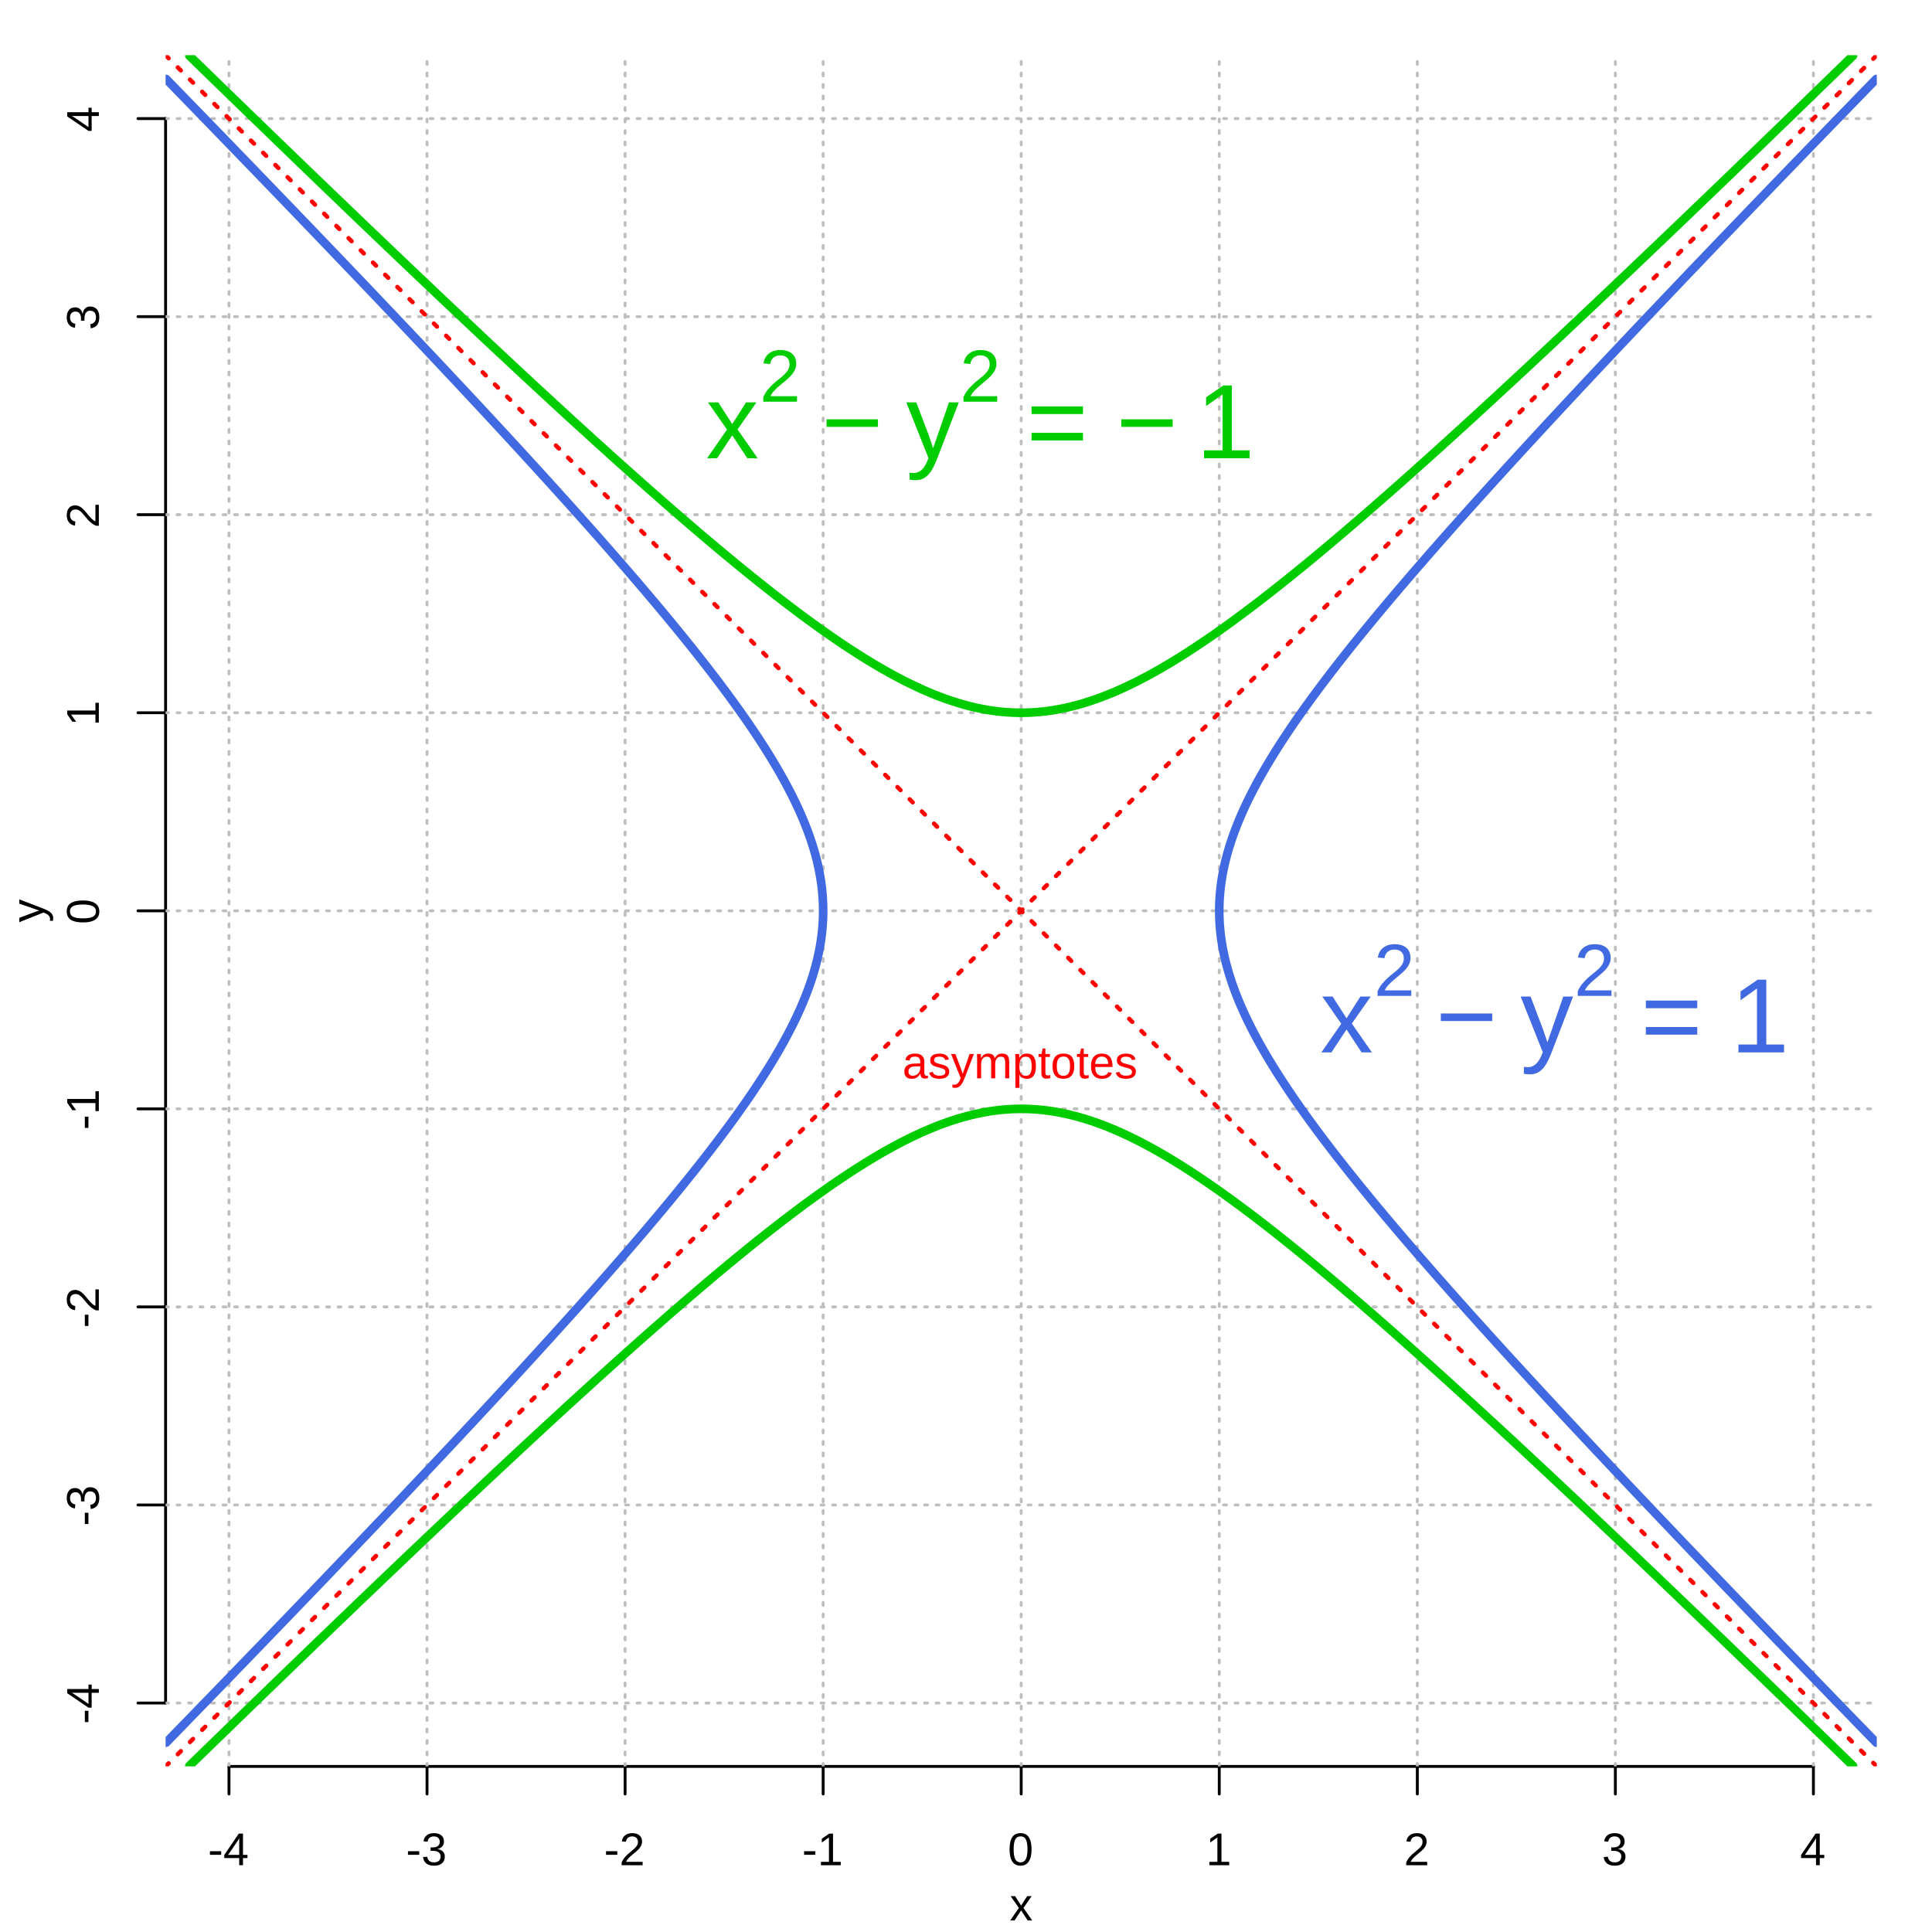 <?xml version="1.0" encoding="UTF-8"?>
<svg xmlns="http://www.w3.org/2000/svg" xmlns:xlink="http://www.w3.org/1999/xlink" width="504pt" height="504pt" viewBox="0 0 504 504" version="1.1">
<defs>
<g>
<symbol overflow="visible" id="glyph0-0">
<path style="stroke:none;" d="M 1.203 -8.25 L 7.797 -8.25 L 7.797 0 L 1.203 0 Z M 1.641 -7.812 L 1.641 -0.453 L 7.344 -0.453 L 7.344 -7.812 Z M 1.641 -7.812 "/>
</symbol>
<symbol overflow="visible" id="glyph0-1">
<path style="stroke:none;" d="M 0.531 -2.719 L 0.531 -3.656 L 3.469 -3.656 L 3.469 -2.719 Z M 0.531 -2.719 "/>
</symbol>
<symbol overflow="visible" id="glyph0-2">
<path style="stroke:none;" d="M 5.156 -1.875 L 5.156 0 L 4.172 0 L 4.172 -1.875 L 0.281 -1.875 L 0.281 -2.688 L 4.062 -8.25 L 5.156 -8.25 L 5.156 -2.703 L 6.328 -2.703 L 6.328 -1.875 Z M 4.172 -7.062 C 4.16 -7.039 4.102 -6.938 4 -6.75 C 3.895 -6.57 3.82 -6.445 3.781 -6.375 L 1.656 -3.25 L 1.344 -2.812 L 1.25 -2.703 L 4.172 -2.703 Z M 4.172 -7.062 "/>
</symbol>
<symbol overflow="visible" id="glyph0-3">
<path style="stroke:none;" d="M 6.141 -2.281 C 6.141 -1.52 5.895 -0.926 5.406 -0.5 C 4.926 -0.082 4.238 0.125 3.344 0.125 C 2.508 0.125 1.844 -0.062 1.344 -0.438 C 0.844 -0.82 0.547 -1.383 0.453 -2.125 L 1.547 -2.219 C 1.691 -1.238 2.289 -0.75 3.344 -0.75 C 3.875 -0.75 4.289 -0.879 4.594 -1.141 C 4.895 -1.41 5.047 -1.801 5.047 -2.312 C 5.047 -2.758 4.875 -3.109 4.531 -3.359 C 4.188 -3.617 3.688 -3.75 3.031 -3.75 L 2.438 -3.75 L 2.438 -4.656 L 3.016 -4.656 C 3.586 -4.656 4.031 -4.781 4.344 -5.031 C 4.664 -5.289 4.828 -5.641 4.828 -6.078 C 4.828 -6.523 4.695 -6.875 4.438 -7.125 C 4.188 -7.383 3.801 -7.516 3.281 -7.516 C 2.82 -7.516 2.445 -7.395 2.156 -7.156 C 1.875 -6.914 1.707 -6.578 1.656 -6.141 L 0.594 -6.234 C 0.676 -6.91 0.957 -7.438 1.438 -7.812 C 1.914 -8.188 2.535 -8.375 3.297 -8.375 C 4.129 -8.375 4.773 -8.18 5.234 -7.797 C 5.691 -7.41 5.922 -6.875 5.922 -6.188 C 5.922 -5.664 5.77 -5.238 5.469 -4.906 C 5.176 -4.57 4.75 -4.348 4.188 -4.234 L 4.188 -4.219 C 4.801 -4.145 5.281 -3.938 5.625 -3.594 C 5.969 -3.25 6.141 -2.812 6.141 -2.281 Z M 6.141 -2.281 "/>
</symbol>
<symbol overflow="visible" id="glyph0-4">
<path style="stroke:none;" d="M 0.609 0 L 0.609 -0.75 C 0.805 -1.207 1.047 -1.609 1.328 -1.953 C 1.617 -2.305 1.922 -2.625 2.234 -2.906 C 2.555 -3.188 2.867 -3.445 3.172 -3.688 C 3.484 -3.938 3.766 -4.18 4.016 -4.422 C 4.266 -4.66 4.469 -4.91 4.625 -5.172 C 4.781 -5.441 4.859 -5.742 4.859 -6.078 C 4.859 -6.535 4.723 -6.891 4.453 -7.141 C 4.191 -7.391 3.828 -7.516 3.359 -7.516 C 2.898 -7.516 2.523 -7.391 2.234 -7.141 C 1.953 -6.898 1.785 -6.562 1.734 -6.125 L 0.656 -6.219 C 0.727 -6.875 1.004 -7.395 1.484 -7.781 C 1.973 -8.176 2.598 -8.375 3.359 -8.375 C 4.18 -8.375 4.816 -8.176 5.266 -7.781 C 5.711 -7.395 5.938 -6.844 5.938 -6.125 C 5.938 -5.801 5.863 -5.477 5.719 -5.156 C 5.57 -4.844 5.352 -4.523 5.062 -4.203 C 4.781 -3.891 4.227 -3.406 3.406 -2.75 C 2.957 -2.375 2.598 -2.039 2.328 -1.75 C 2.066 -1.457 1.879 -1.172 1.766 -0.891 L 6.078 -0.891 L 6.078 0 Z M 0.609 0 "/>
</symbol>
<symbol overflow="visible" id="glyph0-5">
<path style="stroke:none;" d="M 0.922 0 L 0.922 -0.891 L 3.016 -0.891 L 3.016 -7.25 L 1.156 -5.922 L 1.156 -6.922 L 3.109 -8.25 L 4.078 -8.25 L 4.078 -0.891 L 6.094 -0.891 L 6.094 0 Z M 0.922 0 "/>
</symbol>
<symbol overflow="visible" id="glyph0-6">
<path style="stroke:none;" d="M 6.203 -4.125 C 6.203 -2.75 5.957 -1.695 5.469 -0.969 C 4.988 -0.238 4.273 0.125 3.328 0.125 C 2.379 0.125 1.664 -0.234 1.188 -0.953 C 0.707 -1.68 0.469 -2.738 0.469 -4.125 C 0.469 -5.551 0.695 -6.613 1.156 -7.312 C 1.625 -8.02 2.359 -8.375 3.359 -8.375 C 4.328 -8.375 5.039 -8.016 5.5 -7.297 C 5.969 -6.586 6.203 -5.531 6.203 -4.125 Z M 5.141 -4.125 C 5.141 -5.32 5 -6.188 4.719 -6.719 C 4.445 -7.258 3.992 -7.531 3.359 -7.531 C 2.711 -7.531 2.242 -7.266 1.953 -6.734 C 1.672 -6.203 1.531 -5.332 1.531 -4.125 C 1.531 -2.957 1.672 -2.102 1.953 -1.562 C 2.242 -1.02 2.703 -0.75 3.328 -0.75 C 3.953 -0.75 4.41 -1.023 4.703 -1.578 C 4.992 -2.129 5.141 -2.977 5.141 -4.125 Z M 5.141 -4.125 "/>
</symbol>
<symbol overflow="visible" id="glyph0-7">
<path style="stroke:none;" d="M 4.688 0 L 2.984 -2.609 L 1.266 0 L 0.141 0 L 2.391 -3.266 L 0.234 -6.344 L 1.406 -6.344 L 2.984 -3.875 L 4.562 -6.344 L 5.734 -6.344 L 3.594 -3.266 L 5.875 0 Z M 4.688 0 "/>
</symbol>
<symbol overflow="visible" id="glyph0-8">
<path style="stroke:none;" d="M 2.422 0.125 C 1.785 0.125 1.305 -0.039 0.984 -0.375 C 0.672 -0.719 0.516 -1.18 0.516 -1.766 C 0.516 -2.422 0.727 -2.926 1.156 -3.281 C 1.594 -3.633 2.289 -3.82 3.25 -3.844 L 4.672 -3.875 L 4.672 -4.219 C 4.672 -4.727 4.562 -5.094 4.344 -5.312 C 4.125 -5.539 3.781 -5.656 3.312 -5.656 C 2.844 -5.656 2.5 -5.57 2.281 -5.406 C 2.062 -5.25 1.93 -4.992 1.891 -4.641 L 0.797 -4.75 C 0.973 -5.883 1.816 -6.453 3.328 -6.453 C 4.129 -6.453 4.727 -6.27 5.125 -5.906 C 5.531 -5.539 5.734 -5.016 5.734 -4.328 L 5.734 -1.594 C 5.734 -1.281 5.773 -1.047 5.859 -0.891 C 5.941 -0.734 6.098 -0.656 6.328 -0.656 C 6.43 -0.656 6.547 -0.664 6.672 -0.688 L 6.672 -0.031 C 6.41 0.031 6.141 0.062 5.859 0.062 C 5.473 0.062 5.188 -0.039 5 -0.25 C 4.82 -0.457 4.723 -0.781 4.703 -1.219 L 4.672 -1.219 C 4.398 -0.727 4.082 -0.379 3.719 -0.172 C 3.363 0.023 2.93 0.125 2.422 0.125 Z M 2.672 -0.672 C 3.055 -0.672 3.398 -0.758 3.703 -0.938 C 4.004 -1.113 4.238 -1.352 4.406 -1.656 C 4.582 -1.969 4.672 -2.285 4.672 -2.609 L 4.672 -3.125 L 3.516 -3.109 C 3.016 -3.098 2.633 -3.047 2.375 -2.953 C 2.125 -2.859 1.93 -2.711 1.797 -2.516 C 1.66 -2.328 1.594 -2.07 1.594 -1.75 C 1.594 -1.406 1.688 -1.141 1.875 -0.953 C 2.062 -0.766 2.328 -0.672 2.672 -0.672 Z M 2.672 -0.672 "/>
</symbol>
<symbol overflow="visible" id="glyph0-9">
<path style="stroke:none;" d="M 5.562 -1.75 C 5.562 -1.156 5.336 -0.691 4.891 -0.359 C 4.441 -0.035 3.812 0.125 3 0.125 C 2.207 0.125 1.598 -0.004 1.172 -0.266 C 0.742 -0.523 0.461 -0.93 0.328 -1.484 L 1.266 -1.672 C 1.359 -1.328 1.547 -1.078 1.828 -0.922 C 2.109 -0.766 2.5 -0.688 3 -0.688 C 3.531 -0.688 3.922 -0.766 4.172 -0.922 C 4.422 -1.086 4.547 -1.336 4.547 -1.672 C 4.547 -1.922 4.457 -2.125 4.281 -2.281 C 4.113 -2.438 3.836 -2.566 3.453 -2.672 L 2.703 -2.859 C 2.086 -3.016 1.648 -3.164 1.391 -3.312 C 1.141 -3.469 0.941 -3.656 0.797 -3.875 C 0.66 -4.094 0.594 -4.359 0.594 -4.672 C 0.594 -5.242 0.797 -5.68 1.203 -5.984 C 1.617 -6.285 2.219 -6.438 3 -6.438 C 3.707 -6.438 4.266 -6.312 4.672 -6.062 C 5.086 -5.82 5.348 -5.43 5.453 -4.891 L 4.5 -4.766 C 4.445 -5.047 4.289 -5.258 4.031 -5.406 C 3.781 -5.562 3.438 -5.641 3 -5.641 C 2.531 -5.641 2.18 -5.566 1.953 -5.422 C 1.723 -5.273 1.609 -5.055 1.609 -4.766 C 1.609 -4.586 1.656 -4.441 1.75 -4.328 C 1.844 -4.211 1.977 -4.113 2.156 -4.031 C 2.344 -3.945 2.734 -3.832 3.328 -3.688 C 3.891 -3.539 4.289 -3.41 4.531 -3.297 C 4.781 -3.18 4.973 -3.051 5.109 -2.906 C 5.254 -2.758 5.363 -2.586 5.438 -2.391 C 5.52 -2.203 5.562 -1.988 5.562 -1.75 Z M 5.562 -1.75 "/>
</symbol>
<symbol overflow="visible" id="glyph0-10">
<path style="stroke:none;" d="M 1.125 2.484 C 0.832 2.484 0.586 2.461 0.391 2.422 L 0.391 1.641 C 0.535 1.66 0.703 1.672 0.891 1.672 C 1.547 1.672 2.062 1.188 2.438 0.219 L 2.547 -0.031 L 0.031 -6.344 L 1.156 -6.344 L 2.484 -2.844 C 2.504 -2.781 2.531 -2.711 2.562 -2.641 C 2.594 -2.566 2.68 -2.312 2.828 -1.875 C 2.973 -1.438 3.051 -1.195 3.062 -1.156 L 3.469 -2.297 L 4.859 -6.344 L 5.984 -6.344 L 3.547 0 C 3.273 0.676 3.023 1.176 2.797 1.5 C 2.578 1.832 2.328 2.078 2.047 2.234 C 1.773 2.398 1.469 2.484 1.125 2.484 Z M 1.125 2.484 "/>
</symbol>
<symbol overflow="visible" id="glyph0-11">
<path style="stroke:none;" d="M 4.5 0 L 4.5 -4.016 C 4.5 -4.629 4.414 -5.051 4.25 -5.281 C 4.082 -5.52 3.781 -5.641 3.344 -5.641 C 2.895 -5.641 2.535 -5.469 2.266 -5.125 C 2.004 -4.781 1.875 -4.297 1.875 -3.672 L 1.875 0 L 0.828 0 L 0.828 -4.984 C 0.828 -5.723 0.816 -6.176 0.797 -6.344 L 1.797 -6.344 C 1.797 -6.32 1.797 -6.266 1.797 -6.172 C 1.805 -6.086 1.812 -5.988 1.812 -5.875 C 1.82 -5.77 1.832 -5.562 1.844 -5.25 L 1.859 -5.25 C 2.086 -5.707 2.348 -6.02 2.641 -6.188 C 2.93 -6.363 3.285 -6.453 3.703 -6.453 C 4.191 -6.453 4.57 -6.359 4.844 -6.172 C 5.125 -5.984 5.32 -5.676 5.438 -5.25 L 5.453 -5.25 C 5.672 -5.676 5.93 -5.984 6.234 -6.172 C 6.547 -6.359 6.926 -6.453 7.375 -6.453 C 8.008 -6.453 8.473 -6.281 8.766 -5.938 C 9.055 -5.594 9.203 -5.02 9.203 -4.219 L 9.203 0 L 8.156 0 L 8.156 -4.016 C 8.156 -4.629 8.07 -5.051 7.906 -5.281 C 7.738 -5.52 7.438 -5.641 7 -5.641 C 6.539 -5.641 6.18 -5.469 5.922 -5.125 C 5.672 -4.789 5.547 -4.305 5.547 -3.672 L 5.547 0 Z M 4.5 0 "/>
</symbol>
<symbol overflow="visible" id="glyph0-12">
<path style="stroke:none;" d="M 6.172 -3.203 C 6.172 -0.984 5.395 0.125 3.844 0.125 C 2.863 0.125 2.207 -0.242 1.875 -0.984 L 1.844 -0.984 C 1.852 -0.953 1.859 -0.617 1.859 0.016 L 1.859 2.484 L 0.812 2.484 L 0.812 -5.047 C 0.812 -5.703 0.801 -6.133 0.781 -6.344 L 1.797 -6.344 C 1.797 -6.32 1.801 -6.266 1.812 -6.172 C 1.82 -6.078 1.832 -5.93 1.844 -5.734 C 1.852 -5.535 1.859 -5.398 1.859 -5.328 L 1.875 -5.328 C 2.062 -5.711 2.305 -5.992 2.609 -6.172 C 2.922 -6.359 3.332 -6.453 3.844 -6.453 C 4.625 -6.453 5.207 -6.188 5.594 -5.656 C 5.977 -5.133 6.172 -4.316 6.172 -3.203 Z M 5.062 -3.172 C 5.062 -4.055 4.941 -4.688 4.703 -5.062 C 4.461 -5.445 4.082 -5.641 3.562 -5.641 C 3.145 -5.641 2.816 -5.551 2.578 -5.375 C 2.348 -5.195 2.172 -4.922 2.047 -4.547 C 1.922 -4.172 1.859 -3.688 1.859 -3.094 C 1.859 -2.258 1.988 -1.645 2.25 -1.25 C 2.52 -0.852 2.957 -0.656 3.562 -0.656 C 4.082 -0.656 4.461 -0.848 4.703 -1.234 C 4.941 -1.617 5.062 -2.266 5.062 -3.172 Z M 5.062 -3.172 "/>
</symbol>
<symbol overflow="visible" id="glyph0-13">
<path style="stroke:none;" d="M 3.25 -0.047 C 2.895 0.047 2.539 0.094 2.188 0.094 C 1.344 0.094 0.922 -0.383 0.922 -1.344 L 0.922 -5.578 L 0.188 -5.578 L 0.188 -6.344 L 0.953 -6.344 L 1.266 -7.766 L 1.969 -7.766 L 1.969 -6.344 L 3.141 -6.344 L 3.141 -5.578 L 1.969 -5.578 L 1.969 -1.578 C 1.969 -1.266 2.016 -1.047 2.109 -0.922 C 2.211 -0.805 2.391 -0.75 2.641 -0.75 C 2.773 -0.75 2.977 -0.773 3.25 -0.828 Z M 3.25 -0.047 "/>
</symbol>
<symbol overflow="visible" id="glyph0-14">
<path style="stroke:none;" d="M 6.172 -3.172 C 6.172 -2.066 5.926 -1.238 5.438 -0.688 C 4.945 -0.145 4.238 0.125 3.312 0.125 C 2.383 0.125 1.68 -0.156 1.203 -0.719 C 0.734 -1.289 0.5 -2.109 0.5 -3.172 C 0.5 -5.359 1.445 -6.453 3.344 -6.453 C 4.312 -6.453 5.023 -6.188 5.484 -5.656 C 5.941 -5.125 6.172 -4.297 6.172 -3.172 Z M 5.062 -3.172 C 5.062 -4.047 4.93 -4.68 4.672 -5.078 C 4.41 -5.473 3.973 -5.672 3.359 -5.672 C 2.742 -5.672 2.297 -5.469 2.016 -5.062 C 1.742 -4.664 1.609 -4.035 1.609 -3.172 C 1.609 -2.336 1.742 -1.707 2.016 -1.281 C 2.285 -0.863 2.711 -0.656 3.297 -0.656 C 3.93 -0.656 4.383 -0.859 4.656 -1.266 C 4.926 -1.672 5.062 -2.305 5.062 -3.172 Z M 5.062 -3.172 "/>
</symbol>
<symbol overflow="visible" id="glyph0-15">
<path style="stroke:none;" d="M 1.625 -2.953 C 1.625 -2.223 1.77 -1.66 2.062 -1.266 C 2.363 -0.867 2.805 -0.672 3.391 -0.672 C 3.848 -0.672 4.211 -0.758 4.484 -0.938 C 4.766 -1.125 4.953 -1.359 5.047 -1.641 L 5.969 -1.391 C 5.594 -0.379 4.734 0.125 3.391 0.125 C 2.453 0.125 1.738 -0.156 1.25 -0.719 C 0.758 -1.281 0.516 -2.113 0.516 -3.219 C 0.516 -4.258 0.758 -5.055 1.25 -5.609 C 1.738 -6.172 2.438 -6.453 3.344 -6.453 C 5.207 -6.453 6.141 -5.332 6.141 -3.094 L 6.141 -2.953 Z M 5.047 -3.75 C 4.992 -4.426 4.828 -4.914 4.547 -5.219 C 4.266 -5.52 3.859 -5.672 3.328 -5.672 C 2.816 -5.672 2.41 -5.5 2.109 -5.156 C 1.816 -4.82 1.656 -4.352 1.625 -3.75 Z M 5.047 -3.75 "/>
</symbol>
<symbol overflow="visible" id="glyph1-0">
<path style="stroke:none;" d="M -8.25 -1.203 L -8.25 -7.797 L 0 -7.797 L 0 -1.203 Z M -7.812 -1.641 L -0.453 -1.641 L -0.453 -7.344 L -7.812 -7.344 Z M -7.812 -1.641 "/>
</symbol>
<symbol overflow="visible" id="glyph1-1">
<path style="stroke:none;" d="M -2.719 -0.531 L -3.656 -0.531 L -3.656 -3.469 L -2.719 -3.469 Z M -2.719 -0.531 "/>
</symbol>
<symbol overflow="visible" id="glyph1-2">
<path style="stroke:none;" d="M -1.875 -5.156 L 0 -5.156 L 0 -4.172 L -1.875 -4.172 L -1.875 -0.281 L -2.688 -0.281 L -8.25 -4.062 L -8.25 -5.156 L -2.703 -5.156 L -2.703 -6.328 L -1.875 -6.328 Z M -7.062 -4.172 C -7.039 -4.16 -6.938 -4.102 -6.75 -4 C -6.57 -3.895 -6.445 -3.82 -6.375 -3.781 L -3.25 -1.656 L -2.812 -1.344 L -2.703 -1.25 L -2.703 -4.172 Z M -7.062 -4.172 "/>
</symbol>
<symbol overflow="visible" id="glyph1-3">
<path style="stroke:none;" d="M -2.281 -6.141 C -1.52 -6.141 -0.926 -5.895 -0.5 -5.406 C -0.082 -4.926 0.125 -4.238 0.125 -3.344 C 0.125 -2.508 -0.062 -1.844 -0.438 -1.344 C -0.82 -0.844 -1.383 -0.547 -2.125 -0.453 L -2.219 -1.547 C -1.238 -1.691 -0.75 -2.289 -0.75 -3.344 C -0.75 -3.875 -0.879 -4.289 -1.141 -4.594 C -1.41 -4.895 -1.801 -5.047 -2.312 -5.047 C -2.758 -5.047 -3.109 -4.875 -3.359 -4.531 C -3.617 -4.188 -3.75 -3.688 -3.75 -3.031 L -3.75 -2.438 L -4.656 -2.438 L -4.656 -3.016 C -4.656 -3.586 -4.781 -4.031 -5.031 -4.344 C -5.289 -4.664 -5.641 -4.828 -6.078 -4.828 C -6.523 -4.828 -6.875 -4.695 -7.125 -4.438 C -7.383 -4.188 -7.516 -3.801 -7.516 -3.281 C -7.516 -2.82 -7.395 -2.445 -7.156 -2.156 C -6.914 -1.875 -6.578 -1.707 -6.141 -1.656 L -6.234 -0.594 C -6.91 -0.676 -7.438 -0.957 -7.812 -1.438 C -8.188 -1.914 -8.375 -2.535 -8.375 -3.297 C -8.375 -4.129 -8.18 -4.773 -7.797 -5.234 C -7.41 -5.691 -6.875 -5.922 -6.188 -5.922 C -5.664 -5.922 -5.238 -5.77 -4.906 -5.469 C -4.57 -5.176 -4.348 -4.75 -4.234 -4.188 L -4.219 -4.188 C -4.145 -4.801 -3.938 -5.281 -3.594 -5.625 C -3.25 -5.969 -2.812 -6.141 -2.281 -6.141 Z M -2.281 -6.141 "/>
</symbol>
<symbol overflow="visible" id="glyph1-4">
<path style="stroke:none;" d="M 0 -0.609 L -0.75 -0.609 C -1.207 -0.805 -1.609 -1.047 -1.953 -1.328 C -2.305 -1.617 -2.625 -1.922 -2.906 -2.234 C -3.188 -2.555 -3.445 -2.867 -3.688 -3.172 C -3.938 -3.484 -4.18 -3.766 -4.422 -4.016 C -4.66 -4.266 -4.91 -4.469 -5.172 -4.625 C -5.441 -4.781 -5.742 -4.859 -6.078 -4.859 C -6.535 -4.859 -6.891 -4.723 -7.141 -4.453 C -7.391 -4.191 -7.516 -3.828 -7.516 -3.359 C -7.516 -2.898 -7.391 -2.523 -7.141 -2.234 C -6.898 -1.953 -6.562 -1.785 -6.125 -1.734 L -6.219 -0.656 C -6.875 -0.727 -7.395 -1.004 -7.781 -1.484 C -8.176 -1.973 -8.375 -2.598 -8.375 -3.359 C -8.375 -4.18 -8.176 -4.816 -7.781 -5.266 C -7.395 -5.711 -6.844 -5.938 -6.125 -5.938 C -5.801 -5.938 -5.477 -5.863 -5.156 -5.719 C -4.844 -5.57 -4.523 -5.352 -4.203 -5.062 C -3.891 -4.781 -3.406 -4.227 -2.75 -3.406 C -2.375 -2.957 -2.039 -2.598 -1.75 -2.328 C -1.457 -2.066 -1.172 -1.879 -0.891 -1.766 L -0.891 -6.078 L 0 -6.078 Z M 0 -0.609 "/>
</symbol>
<symbol overflow="visible" id="glyph1-5">
<path style="stroke:none;" d="M 0 -0.922 L -0.891 -0.922 L -0.891 -3.016 L -7.25 -3.016 L -5.922 -1.156 L -6.922 -1.156 L -8.25 -3.109 L -8.25 -4.078 L -0.891 -4.078 L -0.891 -6.094 L 0 -6.094 Z M 0 -0.922 "/>
</symbol>
<symbol overflow="visible" id="glyph1-6">
<path style="stroke:none;" d="M -4.125 -6.203 C -2.75 -6.203 -1.695 -5.957 -0.969 -5.469 C -0.238 -4.988 0.125 -4.273 0.125 -3.328 C 0.125 -2.379 -0.234 -1.664 -0.953 -1.188 C -1.68 -0.707 -2.738 -0.469 -4.125 -0.469 C -5.551 -0.469 -6.613 -0.695 -7.312 -1.156 C -8.02 -1.625 -8.375 -2.359 -8.375 -3.359 C -8.375 -4.328 -8.016 -5.039 -7.297 -5.5 C -6.586 -5.969 -5.531 -6.203 -4.125 -6.203 Z M -4.125 -5.141 C -5.32 -5.141 -6.188 -5 -6.719 -4.719 C -7.258 -4.445 -7.531 -3.992 -7.531 -3.359 C -7.531 -2.711 -7.266 -2.242 -6.734 -1.953 C -6.203 -1.672 -5.332 -1.531 -4.125 -1.531 C -2.957 -1.531 -2.102 -1.672 -1.562 -1.953 C -1.02 -2.242 -0.75 -2.703 -0.75 -3.328 C -0.75 -3.953 -1.023 -4.41 -1.578 -4.703 C -2.129 -4.992 -2.977 -5.141 -4.125 -5.141 Z M -4.125 -5.141 "/>
</symbol>
<symbol overflow="visible" id="glyph1-7">
<path style="stroke:none;" d="M 2.484 -1.125 C 2.484 -0.832 2.461 -0.586 2.422 -0.391 L 1.641 -0.391 C 1.66 -0.535 1.672 -0.703 1.672 -0.891 C 1.672 -1.547 1.188 -2.062 0.219 -2.438 L -0.031 -2.547 L -6.344 -0.031 L -6.344 -1.156 L -2.844 -2.484 C -2.781 -2.504 -2.711 -2.531 -2.641 -2.562 C -2.566 -2.594 -2.312 -2.68 -1.875 -2.828 C -1.438 -2.973 -1.195 -3.051 -1.156 -3.062 L -2.297 -3.469 L -6.344 -4.859 L -6.344 -5.984 L 0 -3.547 C 0.676 -3.273 1.176 -3.023 1.5 -2.797 C 1.832 -2.578 2.078 -2.328 2.234 -2.047 C 2.398 -1.773 2.484 -1.469 2.484 -1.125 Z M 2.484 -1.125 "/>
</symbol>
<symbol overflow="visible" id="glyph2-0">
<path style="stroke:none;" d="M 2.766 -18.984 L 17.922 -18.984 L 17.922 0 L 2.766 0 Z M 3.781 -17.953 L 3.781 -1.031 L 16.891 -1.031 L 16.891 -17.953 Z M 3.781 -17.953 "/>
</symbol>
<symbol overflow="visible" id="glyph2-1">
<path style="stroke:none;" d="M 10.797 0 L 6.875 -5.984 L 2.922 0 L 0.312 0 L 5.5 -7.484 L 0.547 -14.578 L 3.234 -14.578 L 6.875 -8.906 L 10.484 -14.578 L 13.188 -14.578 L 8.25 -7.516 L 13.5 0 Z M 10.797 0 "/>
</symbol>
<symbol overflow="visible" id="glyph2-2">
<path style="stroke:none;" d="M 1.359 -8.188 L 1.359 -10.156 L 14.766 -10.156 L 14.766 -8.188 Z M 1.359 -8.188 "/>
</symbol>
<symbol overflow="visible" id="glyph2-3">
<path style="stroke:none;" d="M 2.578 5.719 C 1.91 5.719 1.352 5.672 0.906 5.578 L 0.906 3.766 C 1.25 3.816 1.625 3.844 2.031 3.844 C 3.539 3.844 4.738 2.734 5.625 0.516 L 5.844 -0.062 L 0.062 -14.578 L 2.656 -14.578 L 5.719 -6.516 C 5.77 -6.391 5.828 -6.238 5.891 -6.062 C 5.953 -5.895 6.148 -5.312 6.484 -4.312 C 6.828 -3.312 7.016 -2.754 7.047 -2.641 L 7.984 -5.297 L 11.188 -14.578 L 13.75 -14.578 L 8.141 0 C 7.535 1.551 6.973 2.707 6.453 3.469 C 5.93 4.227 5.352 4.789 4.719 5.156 C 4.082 5.531 3.367 5.719 2.578 5.719 Z M 2.578 5.719 "/>
</symbol>
<symbol overflow="visible" id="glyph2-4">
<path style="stroke:none;" d="M 1.344 -11.531 L 1.344 -13.531 L 14.75 -13.531 L 14.75 -11.531 Z M 1.344 -4.641 L 1.344 -6.625 L 14.75 -6.625 L 14.75 -4.641 Z M 1.344 -4.641 "/>
</symbol>
<symbol overflow="visible" id="glyph2-5">
<path style="stroke:none;" d="M 2.109 0 L 2.109 -2.062 L 6.938 -2.062 L 6.938 -16.672 L 2.656 -13.609 L 2.656 -15.906 L 7.141 -18.984 L 9.375 -18.984 L 9.375 -2.062 L 14 -2.062 L 14 0 Z M 2.109 0 "/>
</symbol>
<symbol overflow="visible" id="glyph3-0">
<path style="stroke:none;" d="M 1.938 -13.281 L 12.547 -13.281 L 12.547 0 L 1.938 0 Z M 2.656 -12.562 L 2.656 -0.719 L 11.828 -0.719 L 11.828 -12.562 Z M 2.656 -12.562 "/>
</symbol>
<symbol overflow="visible" id="glyph3-1">
<path style="stroke:none;" d="M 0.969 0 L 0.969 -1.203 C 1.289 -1.93 1.68 -2.578 2.141 -3.141 C 2.609 -3.703 3.094 -4.211 3.594 -4.672 C 4.102 -5.129 4.609 -5.551 5.109 -5.938 C 5.609 -6.332 6.062 -6.723 6.469 -7.109 C 6.875 -7.492 7.195 -7.898 7.438 -8.328 C 7.688 -8.766 7.812 -9.25 7.812 -9.781 C 7.812 -10.508 7.598 -11.078 7.172 -11.484 C 6.742 -11.891 6.148 -12.094 5.391 -12.094 C 4.672 -12.094 4.078 -11.895 3.609 -11.5 C 3.141 -11.102 2.863 -10.551 2.781 -9.844 L 1.047 -10 C 1.172 -11.062 1.617 -11.906 2.391 -12.531 C 3.172 -13.164 4.172 -13.484 5.391 -13.484 C 6.734 -13.484 7.766 -13.164 8.484 -12.531 C 9.203 -11.906 9.562 -11.008 9.562 -9.844 C 9.562 -9.332 9.441 -8.82 9.203 -8.312 C 8.973 -7.801 8.625 -7.289 8.156 -6.781 C 7.688 -6.27 6.797 -5.477 5.484 -4.406 C 4.766 -3.82 4.191 -3.289 3.766 -2.812 C 3.336 -2.344 3.031 -1.883 2.844 -1.438 L 9.766 -1.438 L 9.766 0 Z M 0.969 0 "/>
</symbol>
</g>
<clipPath id="clip1">
  <path d="M 43.199 443 L 489.598 443 L 489.598 445 L 43.199 445 Z M 43.199 443 "/>
</clipPath>
<clipPath id="clip2">
  <path d="M 43.199 392 L 489.598 392 L 489.598 393 L 43.199 393 Z M 43.199 392 "/>
</clipPath>
<clipPath id="clip3">
  <path d="M 43.199 340 L 489.598 340 L 489.598 342 L 43.199 342 Z M 43.199 340 "/>
</clipPath>
<clipPath id="clip4">
  <path d="M 43.199 288 L 489.598 288 L 489.598 290 L 43.199 290 Z M 43.199 288 "/>
</clipPath>
<clipPath id="clip5">
  <path d="M 43.199 237 L 489.598 237 L 489.598 238 L 43.199 238 Z M 43.199 237 "/>
</clipPath>
<clipPath id="clip6">
  <path d="M 43.199 185 L 489.598 185 L 489.598 187 L 43.199 187 Z M 43.199 185 "/>
</clipPath>
<clipPath id="clip7">
  <path d="M 43.199 133 L 489.598 133 L 489.598 135 L 43.199 135 Z M 43.199 133 "/>
</clipPath>
<clipPath id="clip8">
  <path d="M 43.199 82 L 489.598 82 L 489.598 83 L 43.199 83 Z M 43.199 82 "/>
</clipPath>
<clipPath id="clip9">
  <path d="M 43.199 30 L 489.598 30 L 489.598 32 L 43.199 32 Z M 43.199 30 "/>
</clipPath>
<clipPath id="clip10">
  <path d="M 59 14.398 L 61 14.398 L 61 460.797 L 59 460.797 Z M 59 14.398 "/>
</clipPath>
<clipPath id="clip11">
  <path d="M 111 14.398 L 112 14.398 L 112 460.797 L 111 460.797 Z M 111 14.398 "/>
</clipPath>
<clipPath id="clip12">
  <path d="M 162 14.398 L 164 14.398 L 164 460.797 L 162 460.797 Z M 162 14.398 "/>
</clipPath>
<clipPath id="clip13">
  <path d="M 214 14.398 L 216 14.398 L 216 460.797 L 214 460.797 Z M 214 14.398 "/>
</clipPath>
<clipPath id="clip14">
  <path d="M 266 14.398 L 267 14.398 L 267 460.797 L 266 460.797 Z M 266 14.398 "/>
</clipPath>
<clipPath id="clip15">
  <path d="M 317 14.398 L 319 14.398 L 319 460.797 L 317 460.797 Z M 317 14.398 "/>
</clipPath>
<clipPath id="clip16">
  <path d="M 369 14.398 L 371 14.398 L 371 460.797 L 369 460.797 Z M 369 14.398 "/>
</clipPath>
<clipPath id="clip17">
  <path d="M 421 14.398 L 422 14.398 L 422 460.797 L 421 460.797 Z M 421 14.398 "/>
</clipPath>
<clipPath id="clip18">
  <path d="M 472 14.398 L 474 14.398 L 474 460.797 L 472 460.797 Z M 472 14.398 "/>
</clipPath>
<clipPath id="clip19">
  <path d="M 43.199 14.398 L 489.598 14.398 L 489.598 460.797 L 43.199 460.797 Z M 43.199 14.398 "/>
</clipPath>
<clipPath id="clip20">
  <path d="M 48 14.398 L 485 14.398 L 485 188 L 48 188 Z M 48 14.398 "/>
</clipPath>
<clipPath id="clip21">
  <path d="M 48 288 L 485 288 L 485 460.797 L 48 460.797 Z M 48 288 "/>
</clipPath>
<clipPath id="clip22">
  <path d="M 316 19 L 489.598 19 L 489.598 456 L 316 456 Z M 316 19 "/>
</clipPath>
<clipPath id="clip23">
  <path d="M 43.199 19 L 216 19 L 216 456 L 43.199 456 Z M 43.199 19 "/>
</clipPath>
</defs>
<g id="surface1">
<rect x="0" y="0" width="504" height="504" style="fill:rgb(100%,100%,100%);fill-opacity:1;stroke:none;"/>
<path style="fill:none;stroke-width:0.75;stroke-linecap:round;stroke-linejoin:round;stroke:rgb(0%,0%,0%);stroke-opacity:1;stroke-miterlimit:10;" d="M 59.734 460.801 L 473.066 460.801 "/>
<path style="fill:none;stroke-width:0.75;stroke-linecap:round;stroke-linejoin:round;stroke:rgb(0%,0%,0%);stroke-opacity:1;stroke-miterlimit:10;" d="M 59.734 460.801 L 59.734 468 "/>
<path style="fill:none;stroke-width:0.75;stroke-linecap:round;stroke-linejoin:round;stroke:rgb(0%,0%,0%);stroke-opacity:1;stroke-miterlimit:10;" d="M 111.398 460.801 L 111.398 468 "/>
<path style="fill:none;stroke-width:0.75;stroke-linecap:round;stroke-linejoin:round;stroke:rgb(0%,0%,0%);stroke-opacity:1;stroke-miterlimit:10;" d="M 163.066 460.801 L 163.066 468 "/>
<path style="fill:none;stroke-width:0.75;stroke-linecap:round;stroke-linejoin:round;stroke:rgb(0%,0%,0%);stroke-opacity:1;stroke-miterlimit:10;" d="M 214.734 460.801 L 214.734 468 "/>
<path style="fill:none;stroke-width:0.75;stroke-linecap:round;stroke-linejoin:round;stroke:rgb(0%,0%,0%);stroke-opacity:1;stroke-miterlimit:10;" d="M 266.398 460.801 L 266.398 468 "/>
<path style="fill:none;stroke-width:0.75;stroke-linecap:round;stroke-linejoin:round;stroke:rgb(0%,0%,0%);stroke-opacity:1;stroke-miterlimit:10;" d="M 318.066 460.801 L 318.066 468 "/>
<path style="fill:none;stroke-width:0.75;stroke-linecap:round;stroke-linejoin:round;stroke:rgb(0%,0%,0%);stroke-opacity:1;stroke-miterlimit:10;" d="M 369.734 460.801 L 369.734 468 "/>
<path style="fill:none;stroke-width:0.75;stroke-linecap:round;stroke-linejoin:round;stroke:rgb(0%,0%,0%);stroke-opacity:1;stroke-miterlimit:10;" d="M 421.398 460.801 L 421.398 468 "/>
<path style="fill:none;stroke-width:0.75;stroke-linecap:round;stroke-linejoin:round;stroke:rgb(0%,0%,0%);stroke-opacity:1;stroke-miterlimit:10;" d="M 473.066 460.801 L 473.066 468 "/>
<g style="fill:rgb(0%,0%,0%);fill-opacity:1;">
  <use xlink:href="#glyph0-1" x="54.234" y="486.582"/>
  <use xlink:href="#glyph0-2" x="58.23" y="486.582"/>
</g>
<g style="fill:rgb(0%,0%,0%);fill-opacity:1;">
  <use xlink:href="#glyph0-1" x="105.898" y="486.582"/>
  <use xlink:href="#glyph0-3" x="109.895" y="486.582"/>
</g>
<g style="fill:rgb(0%,0%,0%);fill-opacity:1;">
  <use xlink:href="#glyph0-1" x="157.566" y="486.582"/>
  <use xlink:href="#glyph0-4" x="161.562" y="486.582"/>
</g>
<g style="fill:rgb(0%,0%,0%);fill-opacity:1;">
  <use xlink:href="#glyph0-1" x="209.234" y="486.582"/>
  <use xlink:href="#glyph0-5" x="213.23" y="486.582"/>
</g>
<g style="fill:rgb(0%,0%,0%);fill-opacity:1;">
  <use xlink:href="#glyph0-6" x="262.898" y="486.582"/>
</g>
<g style="fill:rgb(0%,0%,0%);fill-opacity:1;">
  <use xlink:href="#glyph0-5" x="314.566" y="486.582"/>
</g>
<g style="fill:rgb(0%,0%,0%);fill-opacity:1;">
  <use xlink:href="#glyph0-4" x="366.234" y="486.582"/>
</g>
<g style="fill:rgb(0%,0%,0%);fill-opacity:1;">
  <use xlink:href="#glyph0-3" x="417.898" y="486.582"/>
</g>
<g style="fill:rgb(0%,0%,0%);fill-opacity:1;">
  <use xlink:href="#glyph0-2" x="469.566" y="486.582"/>
</g>
<path style="fill:none;stroke-width:0.75;stroke-linecap:round;stroke-linejoin:round;stroke:rgb(0%,0%,0%);stroke-opacity:1;stroke-miterlimit:10;" d="M 43.199 444.266 L 43.199 30.934 "/>
<path style="fill:none;stroke-width:0.75;stroke-linecap:round;stroke-linejoin:round;stroke:rgb(0%,0%,0%);stroke-opacity:1;stroke-miterlimit:10;" d="M 43.199 444.266 L 36 444.266 "/>
<path style="fill:none;stroke-width:0.75;stroke-linecap:round;stroke-linejoin:round;stroke:rgb(0%,0%,0%);stroke-opacity:1;stroke-miterlimit:10;" d="M 43.199 392.602 L 36 392.602 "/>
<path style="fill:none;stroke-width:0.75;stroke-linecap:round;stroke-linejoin:round;stroke:rgb(0%,0%,0%);stroke-opacity:1;stroke-miterlimit:10;" d="M 43.199 340.934 L 36 340.934 "/>
<path style="fill:none;stroke-width:0.75;stroke-linecap:round;stroke-linejoin:round;stroke:rgb(0%,0%,0%);stroke-opacity:1;stroke-miterlimit:10;" d="M 43.199 289.266 L 36 289.266 "/>
<path style="fill:none;stroke-width:0.75;stroke-linecap:round;stroke-linejoin:round;stroke:rgb(0%,0%,0%);stroke-opacity:1;stroke-miterlimit:10;" d="M 43.199 237.602 L 36 237.602 "/>
<path style="fill:none;stroke-width:0.75;stroke-linecap:round;stroke-linejoin:round;stroke:rgb(0%,0%,0%);stroke-opacity:1;stroke-miterlimit:10;" d="M 43.199 185.934 L 36 185.934 "/>
<path style="fill:none;stroke-width:0.75;stroke-linecap:round;stroke-linejoin:round;stroke:rgb(0%,0%,0%);stroke-opacity:1;stroke-miterlimit:10;" d="M 43.199 134.266 L 36 134.266 "/>
<path style="fill:none;stroke-width:0.75;stroke-linecap:round;stroke-linejoin:round;stroke:rgb(0%,0%,0%);stroke-opacity:1;stroke-miterlimit:10;" d="M 43.199 82.602 L 36 82.602 "/>
<path style="fill:none;stroke-width:0.75;stroke-linecap:round;stroke-linejoin:round;stroke:rgb(0%,0%,0%);stroke-opacity:1;stroke-miterlimit:10;" d="M 43.199 30.934 L 36 30.934 "/>
<g style="fill:rgb(0%,0%,0%);fill-opacity:1;">
  <use xlink:href="#glyph1-1" x="25.785" y="449.766"/>
  <use xlink:href="#glyph1-2" x="25.785" y="445.77"/>
</g>
<g style="fill:rgb(0%,0%,0%);fill-opacity:1;">
  <use xlink:href="#glyph1-1" x="25.785" y="398.102"/>
  <use xlink:href="#glyph1-3" x="25.785" y="394.105"/>
</g>
<g style="fill:rgb(0%,0%,0%);fill-opacity:1;">
  <use xlink:href="#glyph1-1" x="25.785" y="346.434"/>
  <use xlink:href="#glyph1-4" x="25.785" y="342.438"/>
</g>
<g style="fill:rgb(0%,0%,0%);fill-opacity:1;">
  <use xlink:href="#glyph1-1" x="25.785" y="294.766"/>
  <use xlink:href="#glyph1-5" x="25.785" y="290.77"/>
</g>
<g style="fill:rgb(0%,0%,0%);fill-opacity:1;">
  <use xlink:href="#glyph1-6" x="25.785" y="241.102"/>
</g>
<g style="fill:rgb(0%,0%,0%);fill-opacity:1;">
  <use xlink:href="#glyph1-5" x="25.785" y="189.434"/>
</g>
<g style="fill:rgb(0%,0%,0%);fill-opacity:1;">
  <use xlink:href="#glyph1-4" x="25.785" y="137.766"/>
</g>
<g style="fill:rgb(0%,0%,0%);fill-opacity:1;">
  <use xlink:href="#glyph1-3" x="25.785" y="86.102"/>
</g>
<g style="fill:rgb(0%,0%,0%);fill-opacity:1;">
  <use xlink:href="#glyph1-2" x="25.785" y="34.434"/>
</g>
<g style="fill:rgb(0%,0%,0%);fill-opacity:1;">
  <use xlink:href="#glyph0-7" x="263.398" y="500.984"/>
</g>
<g style="fill:rgb(0%,0%,0%);fill-opacity:1;">
  <use xlink:href="#glyph1-7" x="11.383" y="240.602"/>
</g>
<g clip-path="url(#clip1)" clip-rule="nonzero">
<path style="fill:none;stroke-width:0.75;stroke-linecap:round;stroke-linejoin:round;stroke:rgb(74.51%,74.51%,74.51%);stroke-opacity:1;stroke-dasharray:0.75,2.25;stroke-miterlimit:10;" d="M 43.199 444.266 L 489.602 444.266 "/>
</g>
<g clip-path="url(#clip2)" clip-rule="nonzero">
<path style="fill:none;stroke-width:0.75;stroke-linecap:round;stroke-linejoin:round;stroke:rgb(74.51%,74.51%,74.51%);stroke-opacity:1;stroke-dasharray:0.75,2.25;stroke-miterlimit:10;" d="M 43.199 392.602 L 489.602 392.602 "/>
</g>
<g clip-path="url(#clip3)" clip-rule="nonzero">
<path style="fill:none;stroke-width:0.75;stroke-linecap:round;stroke-linejoin:round;stroke:rgb(74.51%,74.51%,74.51%);stroke-opacity:1;stroke-dasharray:0.75,2.25;stroke-miterlimit:10;" d="M 43.199 340.934 L 489.602 340.934 "/>
</g>
<g clip-path="url(#clip4)" clip-rule="nonzero">
<path style="fill:none;stroke-width:0.75;stroke-linecap:round;stroke-linejoin:round;stroke:rgb(74.51%,74.51%,74.51%);stroke-opacity:1;stroke-dasharray:0.75,2.25;stroke-miterlimit:10;" d="M 43.199 289.266 L 489.602 289.266 "/>
</g>
<g clip-path="url(#clip5)" clip-rule="nonzero">
<path style="fill:none;stroke-width:0.75;stroke-linecap:round;stroke-linejoin:round;stroke:rgb(74.51%,74.51%,74.51%);stroke-opacity:1;stroke-dasharray:0.75,2.25;stroke-miterlimit:10;" d="M 43.199 237.602 L 489.602 237.602 "/>
</g>
<g clip-path="url(#clip6)" clip-rule="nonzero">
<path style="fill:none;stroke-width:0.75;stroke-linecap:round;stroke-linejoin:round;stroke:rgb(74.51%,74.51%,74.51%);stroke-opacity:1;stroke-dasharray:0.75,2.25;stroke-miterlimit:10;" d="M 43.199 185.934 L 489.602 185.934 "/>
</g>
<g clip-path="url(#clip7)" clip-rule="nonzero">
<path style="fill:none;stroke-width:0.75;stroke-linecap:round;stroke-linejoin:round;stroke:rgb(74.51%,74.51%,74.51%);stroke-opacity:1;stroke-dasharray:0.75,2.25;stroke-miterlimit:10;" d="M 43.199 134.266 L 489.602 134.266 "/>
</g>
<g clip-path="url(#clip8)" clip-rule="nonzero">
<path style="fill:none;stroke-width:0.75;stroke-linecap:round;stroke-linejoin:round;stroke:rgb(74.51%,74.51%,74.51%);stroke-opacity:1;stroke-dasharray:0.75,2.25;stroke-miterlimit:10;" d="M 43.199 82.602 L 489.602 82.602 "/>
</g>
<g clip-path="url(#clip9)" clip-rule="nonzero">
<path style="fill:none;stroke-width:0.75;stroke-linecap:round;stroke-linejoin:round;stroke:rgb(74.51%,74.51%,74.51%);stroke-opacity:1;stroke-dasharray:0.75,2.25;stroke-miterlimit:10;" d="M 43.199 30.934 L 489.602 30.934 "/>
</g>
<g clip-path="url(#clip10)" clip-rule="nonzero">
<path style="fill:none;stroke-width:0.75;stroke-linecap:round;stroke-linejoin:round;stroke:rgb(74.51%,74.51%,74.51%);stroke-opacity:1;stroke-dasharray:0.75,2.25;stroke-miterlimit:10;" d="M 59.734 460.801 L 59.734 14.398 "/>
</g>
<g clip-path="url(#clip11)" clip-rule="nonzero">
<path style="fill:none;stroke-width:0.75;stroke-linecap:round;stroke-linejoin:round;stroke:rgb(74.51%,74.51%,74.51%);stroke-opacity:1;stroke-dasharray:0.75,2.25;stroke-miterlimit:10;" d="M 111.398 460.801 L 111.398 14.398 "/>
</g>
<g clip-path="url(#clip12)" clip-rule="nonzero">
<path style="fill:none;stroke-width:0.75;stroke-linecap:round;stroke-linejoin:round;stroke:rgb(74.51%,74.51%,74.51%);stroke-opacity:1;stroke-dasharray:0.75,2.25;stroke-miterlimit:10;" d="M 163.066 460.801 L 163.066 14.398 "/>
</g>
<g clip-path="url(#clip13)" clip-rule="nonzero">
<path style="fill:none;stroke-width:0.75;stroke-linecap:round;stroke-linejoin:round;stroke:rgb(74.51%,74.51%,74.51%);stroke-opacity:1;stroke-dasharray:0.75,2.25;stroke-miterlimit:10;" d="M 214.734 460.801 L 214.734 14.398 "/>
</g>
<g clip-path="url(#clip14)" clip-rule="nonzero">
<path style="fill:none;stroke-width:0.75;stroke-linecap:round;stroke-linejoin:round;stroke:rgb(74.51%,74.51%,74.51%);stroke-opacity:1;stroke-dasharray:0.75,2.25;stroke-miterlimit:10;" d="M 266.398 460.801 L 266.398 14.398 "/>
</g>
<g clip-path="url(#clip15)" clip-rule="nonzero">
<path style="fill:none;stroke-width:0.75;stroke-linecap:round;stroke-linejoin:round;stroke:rgb(74.51%,74.51%,74.51%);stroke-opacity:1;stroke-dasharray:0.75,2.25;stroke-miterlimit:10;" d="M 318.066 460.801 L 318.066 14.398 "/>
</g>
<g clip-path="url(#clip16)" clip-rule="nonzero">
<path style="fill:none;stroke-width:0.75;stroke-linecap:round;stroke-linejoin:round;stroke:rgb(74.51%,74.51%,74.51%);stroke-opacity:1;stroke-dasharray:0.75,2.25;stroke-miterlimit:10;" d="M 369.734 460.801 L 369.734 14.398 "/>
</g>
<g clip-path="url(#clip17)" clip-rule="nonzero">
<path style="fill:none;stroke-width:0.75;stroke-linecap:round;stroke-linejoin:round;stroke:rgb(74.51%,74.51%,74.51%);stroke-opacity:1;stroke-dasharray:0.75,2.25;stroke-miterlimit:10;" d="M 421.398 460.801 L 421.398 14.398 "/>
</g>
<g clip-path="url(#clip18)" clip-rule="nonzero">
<path style="fill:none;stroke-width:0.75;stroke-linecap:round;stroke-linejoin:round;stroke:rgb(74.51%,74.51%,74.51%);stroke-opacity:1;stroke-dasharray:0.75,2.25;stroke-miterlimit:10;" d="M 473.066 460.801 L 473.066 14.398 "/>
</g>
<g clip-path="url(#clip19)" clip-rule="nonzero">
<path style="fill:none;stroke-width:1.125;stroke-linecap:round;stroke-linejoin:round;stroke:rgb(100%,0%,0%);stroke-opacity:1;stroke-dasharray:1.125,3.375;stroke-miterlimit:10;" d="M 43.199 460.801 L 489.602 14.398 "/>
<path style="fill:none;stroke-width:1.125;stroke-linecap:round;stroke-linejoin:round;stroke:rgb(100%,0%,0%);stroke-opacity:1;stroke-dasharray:1.125,3.375;stroke-miterlimit:10;" d="M 43.199 14.398 L 489.602 460.801 "/>
</g>
<g clip-path="url(#clip20)" clip-rule="nonzero">
<path style="fill:none;stroke-width:2.25;stroke-linecap:round;stroke-linejoin:round;stroke:rgb(0%,80.392%,0%);stroke-opacity:1;stroke-miterlimit:10;" d="M 49.398 14.535 L 49.918 15.035 L 50.949 16.043 L 51.465 16.543 L 51.984 17.047 L 52.5 17.547 L 53.016 18.051 L 53.535 18.555 L 54.051 19.055 L 54.566 19.559 L 55.082 20.059 L 55.602 20.562 L 56.633 21.562 L 57.148 22.066 L 57.668 22.566 L 58.184 23.07 L 59.215 24.07 L 59.734 24.574 L 60.766 25.574 L 61.285 26.078 L 62.832 27.578 L 63.352 28.078 L 63.867 28.582 L 64.898 29.582 L 65.418 30.082 L 66.965 31.582 L 67.484 32.082 L 68.516 33.082 L 69.035 33.582 L 70.582 35.082 L 71.102 35.582 L 72.133 36.582 L 72.648 37.078 L 73.168 37.578 L 74.199 38.578 L 74.715 39.074 L 75.234 39.574 L 75.75 40.074 L 76.266 40.57 L 76.785 41.07 L 77.301 41.57 L 77.816 42.066 L 78.332 42.566 L 78.852 43.062 L 79.367 43.562 L 79.883 44.059 L 80.398 44.559 L 80.918 45.055 L 81.434 45.555 L 82.465 46.547 L 82.984 47.047 L 84.016 48.039 L 84.535 48.535 L 85.051 49.035 L 86.082 50.027 L 86.602 50.523 L 88.148 52.012 L 88.668 52.508 L 90.215 53.996 L 90.734 54.492 L 91.766 55.484 L 92.285 55.98 L 92.801 56.477 L 93.316 56.969 L 93.832 57.465 L 94.352 57.961 L 94.867 58.453 L 95.898 59.445 L 96.418 59.938 L 96.934 60.434 L 97.449 60.926 L 97.965 61.422 L 98.484 61.914 L 99 62.406 L 99.516 62.902 L 100.035 63.395 L 100.551 63.887 L 101.066 64.383 L 101.582 64.875 L 102.102 65.367 L 103.133 66.352 L 103.648 66.848 L 104.168 67.34 L 105.199 68.324 L 105.715 68.812 L 106.234 69.305 L 107.266 70.289 L 107.785 70.781 L 108.301 71.273 L 108.816 71.762 L 109.332 72.254 L 109.852 72.746 L 110.367 73.234 L 110.883 73.727 L 111.398 74.215 L 111.918 74.707 L 112.949 75.684 L 113.465 76.176 L 113.984 76.664 L 114.5 77.152 L 115.016 77.645 L 115.535 78.133 L 117.082 79.598 L 117.602 80.086 L 118.633 81.062 L 119.148 81.547 L 119.668 82.035 L 120.699 83.012 L 121.215 83.496 L 121.734 83.984 L 122.25 84.469 L 122.766 84.957 L 123.285 85.441 L 123.801 85.93 L 124.832 86.898 L 125.352 87.387 L 126.898 88.84 L 127.418 89.324 L 128.965 90.777 L 129.484 91.258 L 130.516 92.227 L 131.035 92.707 L 131.551 93.191 L 132.066 93.672 L 132.582 94.156 L 133.102 94.637 L 133.617 95.117 L 134.133 95.602 L 134.648 96.082 L 135.168 96.562 L 136.715 98.004 L 137.234 98.484 L 137.75 98.961 L 138.266 99.441 L 138.785 99.922 L 139.301 100.398 L 139.816 100.879 L 140.332 101.355 L 140.852 101.836 L 142.398 103.266 L 142.918 103.742 L 144.465 105.172 L 144.984 105.648 L 145.5 106.121 L 146.016 106.598 L 146.535 107.074 L 147.566 108.02 L 148.082 108.496 L 148.602 108.969 L 150.148 110.387 L 150.668 110.859 L 151.184 111.328 L 151.699 111.801 L 152.215 112.27 L 152.734 112.742 L 153.25 113.211 L 153.766 113.684 L 154.285 114.152 L 155.832 115.559 L 156.352 116.023 L 157.383 116.961 L 157.898 117.426 L 158.418 117.895 L 159.965 119.289 L 160.484 119.754 L 161 120.219 L 161.516 120.68 L 162.035 121.145 L 162.551 121.609 L 163.582 122.531 L 164.102 122.992 L 165.648 124.375 L 166.168 124.836 L 167.199 125.75 L 167.715 126.211 L 168.234 126.668 L 169.266 127.582 L 169.785 128.035 L 170.301 128.492 L 170.816 128.945 L 171.332 129.402 L 171.852 129.855 L 172.883 130.762 L 173.398 131.211 L 173.918 131.664 L 175.465 133.012 L 175.984 133.461 L 177.016 134.359 L 177.535 134.805 L 178.051 135.25 L 178.566 135.699 L 179.082 136.141 L 179.602 136.586 L 180.117 137.031 L 181.148 137.914 L 181.668 138.355 L 182.699 139.238 L 183.215 139.676 L 183.734 140.117 L 184.766 140.992 L 185.285 141.426 L 185.801 141.863 L 186.832 142.73 L 187.352 143.164 L 187.867 143.594 L 188.383 144.027 L 188.898 144.457 L 189.418 144.887 L 189.934 145.316 L 190.965 146.168 L 191.484 146.594 L 192.516 147.445 L 193.035 147.867 L 194.066 148.711 L 194.582 149.129 L 195.102 149.547 L 196.133 150.383 L 196.648 150.797 L 197.168 151.215 L 197.684 151.625 L 198.199 152.039 L 198.715 152.449 L 199.234 152.859 L 199.75 153.27 L 200.266 153.676 L 200.785 154.082 L 201.816 154.895 L 202.332 155.297 L 202.852 155.699 L 204.398 156.895 L 204.918 157.289 L 205.949 158.078 L 206.465 158.469 L 206.984 158.859 L 207.5 159.25 L 208.016 159.637 L 208.535 160.023 L 209.051 160.41 L 209.566 160.793 L 210.082 161.172 L 210.602 161.555 L 211.117 161.934 L 212.148 162.684 L 212.668 163.055 L 213.184 163.43 L 213.699 163.797 L 214.215 164.168 L 214.734 164.531 L 215.25 164.898 L 215.766 165.258 L 216.285 165.621 L 216.801 165.98 L 217.832 166.691 L 218.352 167.043 L 218.867 167.395 L 219.898 168.09 L 220.418 168.434 L 220.934 168.777 L 221.449 169.117 L 221.965 169.453 L 222.484 169.789 L 223 170.125 L 223.516 170.457 L 224.035 170.785 L 225.582 171.758 L 226.102 172.074 L 227.133 172.707 L 227.648 173.016 L 228.168 173.324 L 228.684 173.633 L 229.715 174.234 L 230.234 174.531 L 230.75 174.828 L 231.266 175.121 L 231.785 175.41 L 232.301 175.695 L 233.332 176.258 L 233.852 176.535 L 234.367 176.809 L 235.398 177.348 L 235.918 177.609 L 236.434 177.871 L 236.949 178.129 L 237.465 178.383 L 237.984 178.633 L 238.5 178.883 L 239.016 179.125 L 239.535 179.367 L 240.566 179.836 L 241.082 180.062 L 241.602 180.289 L 242.117 180.512 L 242.633 180.73 L 243.148 180.941 L 243.668 181.152 L 244.184 181.359 L 244.699 181.562 L 245.215 181.758 L 245.734 181.953 L 246.25 182.145 L 246.766 182.328 L 247.285 182.512 L 247.801 182.688 L 248.316 182.859 L 248.832 183.027 L 249.352 183.191 L 249.867 183.352 L 250.383 183.508 L 250.898 183.66 L 251.418 183.805 L 251.934 183.945 L 252.449 184.082 L 252.965 184.215 L 253.484 184.344 L 254.516 184.586 L 255.035 184.699 L 256.066 184.91 L 256.582 185.008 L 257.102 185.102 L 257.617 185.191 L 258.133 185.277 L 258.648 185.355 L 259.168 185.43 L 259.684 185.5 L 260.199 185.562 L 260.715 185.621 L 261.234 185.676 L 262.266 185.77 L 262.785 185.809 L 263.301 185.84 L 263.816 185.867 L 264.332 185.891 L 264.852 185.91 L 265.367 185.922 L 265.883 185.93 L 266.398 185.934 L 266.918 185.93 L 267.434 185.922 L 267.949 185.91 L 268.465 185.891 L 268.984 185.867 L 269.5 185.84 L 270.016 185.809 L 270.535 185.77 L 271.566 185.676 L 272.082 185.621 L 272.602 185.562 L 273.117 185.5 L 273.633 185.43 L 274.148 185.355 L 274.668 185.277 L 275.184 185.191 L 275.699 185.102 L 276.215 185.008 L 276.734 184.91 L 277.766 184.699 L 278.285 184.586 L 279.316 184.344 L 279.832 184.215 L 280.352 184.082 L 280.867 183.945 L 281.383 183.805 L 281.898 183.66 L 282.418 183.508 L 282.934 183.352 L 283.449 183.191 L 283.965 183.027 L 284.484 182.859 L 285 182.688 L 285.516 182.512 L 286.035 182.328 L 286.551 182.145 L 287.066 181.953 L 287.582 181.758 L 288.102 181.562 L 288.617 181.359 L 289.133 181.152 L 289.648 180.941 L 290.168 180.73 L 290.684 180.512 L 291.199 180.289 L 291.715 180.062 L 292.234 179.836 L 293.266 179.367 L 293.785 179.125 L 294.301 178.883 L 295.332 178.383 L 295.852 178.129 L 296.367 177.871 L 297.398 177.348 L 297.918 177.078 L 298.434 176.809 L 298.949 176.535 L 299.465 176.258 L 299.984 175.977 L 300.5 175.695 L 301.016 175.41 L 301.535 175.121 L 302.051 174.828 L 303.082 174.234 L 303.602 173.934 L 304.117 173.633 L 305.148 173.016 L 305.668 172.707 L 307.215 171.758 L 307.734 171.434 L 308.766 170.785 L 309.285 170.457 L 309.801 170.125 L 310.832 169.453 L 311.352 169.117 L 311.867 168.777 L 312.898 168.09 L 313.418 167.742 L 313.934 167.395 L 314.965 166.691 L 315.484 166.336 L 316 165.98 L 316.516 165.621 L 317.035 165.258 L 317.551 164.898 L 318.066 164.531 L 318.582 164.168 L 319.102 163.797 L 319.617 163.43 L 320.133 163.055 L 320.648 162.684 L 321.168 162.309 L 321.684 161.934 L 322.199 161.555 L 322.715 161.172 L 323.234 160.793 L 323.75 160.41 L 324.266 160.023 L 324.785 159.637 L 325.301 159.25 L 326.332 158.469 L 326.852 158.078 L 328.398 156.895 L 328.918 156.496 L 329.949 155.699 L 330.465 155.297 L 330.984 154.895 L 332.016 154.082 L 332.535 153.676 L 333.051 153.27 L 334.082 152.449 L 334.602 152.039 L 335.117 151.625 L 335.633 151.215 L 336.148 150.797 L 336.668 150.383 L 338.215 149.129 L 338.734 148.711 L 339.766 147.867 L 340.285 147.445 L 341.832 146.168 L 342.352 145.742 L 342.867 145.316 L 343.898 144.457 L 344.418 144.027 L 344.934 143.594 L 345.449 143.164 L 345.965 142.73 L 346.484 142.297 L 347 141.863 L 347.516 141.426 L 348.035 140.992 L 349.066 140.117 L 349.582 139.676 L 350.102 139.238 L 351.648 137.914 L 352.168 137.473 L 352.684 137.031 L 353.715 136.141 L 354.234 135.699 L 354.75 135.25 L 355.266 134.805 L 355.785 134.359 L 357.332 133.012 L 357.852 132.562 L 358.883 131.664 L 359.398 131.211 L 359.918 130.762 L 361.465 129.402 L 361.984 128.945 L 362.5 128.492 L 363.016 128.035 L 363.535 127.582 L 365.082 126.211 L 365.602 125.75 L 366.633 124.836 L 367.148 124.375 L 367.668 123.914 L 369.215 122.531 L 369.734 122.07 L 370.25 121.609 L 370.766 121.145 L 371.285 120.68 L 371.801 120.219 L 372.832 119.289 L 373.352 118.824 L 374.383 117.895 L 374.898 117.426 L 375.418 116.961 L 376.449 116.023 L 376.965 115.559 L 377.484 115.09 L 378.516 114.152 L 379.035 113.684 L 379.551 113.211 L 380.066 112.742 L 380.582 112.27 L 381.102 111.801 L 381.617 111.328 L 382.133 110.859 L 382.648 110.387 L 383.168 109.914 L 384.715 108.496 L 385.234 108.02 L 386.266 107.074 L 386.785 106.598 L 387.301 106.121 L 387.816 105.648 L 388.332 105.172 L 388.852 104.695 L 390.398 103.266 L 390.918 102.789 L 391.949 101.836 L 392.465 101.355 L 392.984 100.879 L 393.5 100.398 L 394.016 99.922 L 394.535 99.441 L 395.051 98.961 L 395.566 98.484 L 396.082 98.004 L 396.602 97.523 L 398.148 96.082 L 398.668 95.602 L 399.184 95.117 L 400.215 94.156 L 400.734 93.672 L 401.25 93.191 L 401.766 92.707 L 402.285 92.227 L 403.316 91.258 L 403.832 90.777 L 404.352 90.293 L 405.898 88.84 L 406.418 88.355 L 407.449 87.387 L 407.965 86.898 L 408.484 86.414 L 409 85.93 L 409.516 85.441 L 410.035 84.957 L 410.551 84.469 L 411.066 83.984 L 411.582 83.496 L 412.102 83.012 L 413.648 81.547 L 414.168 81.062 L 415.715 79.598 L 416.234 79.109 L 417.266 78.133 L 417.785 77.645 L 418.301 77.152 L 419.332 76.176 L 419.852 75.684 L 420.883 74.707 L 421.398 74.215 L 421.918 73.727 L 422.434 73.234 L 422.949 72.746 L 423.465 72.254 L 423.984 71.762 L 424.5 71.273 L 425.016 70.781 L 425.535 70.289 L 427.082 68.812 L 427.602 68.324 L 429.148 66.848 L 429.668 66.352 L 431.215 64.875 L 431.734 64.383 L 432.25 63.887 L 432.766 63.395 L 433.285 62.902 L 433.801 62.406 L 434.832 61.422 L 435.352 60.926 L 435.867 60.434 L 436.383 59.938 L 436.898 59.445 L 437.418 58.949 L 437.934 58.453 L 438.449 57.961 L 438.965 57.465 L 439.484 56.969 L 440 56.477 L 440.516 55.98 L 441.035 55.484 L 442.582 53.996 L 443.102 53.5 L 444.648 52.012 L 445.168 51.516 L 446.715 50.027 L 447.234 49.531 L 447.75 49.035 L 448.266 48.535 L 448.785 48.039 L 449.816 47.047 L 450.332 46.547 L 450.852 46.051 L 451.367 45.555 L 451.883 45.055 L 452.398 44.559 L 452.918 44.059 L 453.434 43.562 L 453.949 43.062 L 454.465 42.566 L 454.984 42.066 L 455.5 41.57 L 456.016 41.07 L 456.535 40.57 L 457.051 40.074 L 458.082 39.074 L 458.602 38.578 L 460.148 37.078 L 460.668 36.582 L 462.215 35.082 L 462.734 34.582 L 463.766 33.582 L 464.285 33.082 L 465.832 31.582 L 466.352 31.082 L 467.898 29.582 L 468.418 29.082 L 468.934 28.582 L 469.449 28.078 L 469.965 27.578 L 470.484 27.078 L 471.516 26.078 L 472.035 25.574 L 473.066 24.574 L 473.582 24.07 L 474.102 23.57 L 474.617 23.07 L 475.133 22.566 L 475.648 22.066 L 476.168 21.562 L 477.199 20.562 L 477.715 20.059 L 478.234 19.559 L 478.75 19.055 L 479.266 18.555 L 479.785 18.051 L 480.301 17.547 L 480.816 17.047 L 481.332 16.543 L 481.852 16.043 L 482.883 15.035 L 483.398 14.535 "/>
</g>
<g clip-path="url(#clip21)" clip-rule="nonzero">
<path style="fill:none;stroke-width:2.25;stroke-linecap:round;stroke-linejoin:round;stroke:rgb(0%,80.392%,0%);stroke-opacity:1;stroke-miterlimit:10;" d="M 49.398 460.664 L 49.918 460.164 L 50.434 459.66 L 50.949 459.16 L 51.465 458.656 L 51.984 458.152 L 52.5 457.652 L 53.016 457.148 L 53.535 456.648 L 54.051 456.145 L 54.566 455.645 L 55.082 455.141 L 55.602 454.641 L 56.117 454.137 L 56.633 453.637 L 57.148 453.133 L 57.668 452.633 L 58.184 452.133 L 58.699 451.629 L 59.215 451.129 L 59.734 450.629 L 60.25 450.125 L 60.766 449.625 L 61.285 449.125 L 61.801 448.621 L 62.832 447.621 L 63.352 447.121 L 63.867 446.621 L 64.383 446.117 L 64.898 445.617 L 65.418 445.117 L 66.965 443.617 L 67.484 443.117 L 68.516 442.117 L 69.035 441.617 L 70.582 440.117 L 71.102 439.617 L 71.617 439.121 L 72.648 438.121 L 73.168 437.621 L 73.684 437.121 L 74.199 436.625 L 74.715 436.125 L 75.234 435.625 L 75.75 435.125 L 76.266 434.629 L 76.785 434.129 L 77.301 433.633 L 78.332 432.633 L 78.852 432.137 L 79.367 431.637 L 80.398 430.645 L 80.918 430.145 L 81.434 429.648 L 81.949 429.148 L 82.465 428.652 L 82.984 428.156 L 83.5 427.656 L 84.016 427.16 L 84.535 426.664 L 85.051 426.168 L 85.566 425.668 L 86.082 425.172 L 86.602 424.676 L 88.148 423.188 L 88.668 422.691 L 90.215 421.203 L 90.734 420.707 L 91.766 419.715 L 92.285 419.219 L 92.801 418.727 L 93.832 417.734 L 94.352 417.242 L 95.383 416.25 L 95.898 415.758 L 96.418 415.262 L 96.934 414.77 L 97.449 414.273 L 97.965 413.781 L 98.484 413.285 L 99 412.793 L 99.516 412.297 L 100.035 411.805 L 100.551 411.312 L 101.066 410.816 L 101.582 410.324 L 102.102 409.832 L 103.648 408.355 L 104.168 407.863 L 105.715 406.387 L 106.234 405.895 L 107.266 404.91 L 107.785 404.418 L 108.301 403.93 L 109.332 402.945 L 109.852 402.457 L 110.883 401.473 L 111.398 400.984 L 111.918 400.496 L 112.434 400.004 L 112.949 399.516 L 113.465 399.023 L 113.984 398.535 L 115.016 397.559 L 115.535 397.07 L 116.051 396.578 L 117.082 395.602 L 117.602 395.113 L 118.117 394.625 L 118.633 394.141 L 119.148 393.652 L 119.668 393.164 L 120.184 392.676 L 120.699 392.191 L 121.215 391.703 L 121.734 391.215 L 122.25 390.73 L 122.766 390.242 L 123.285 389.758 L 123.801 389.27 L 124.832 388.301 L 125.352 387.816 L 125.867 387.328 L 126.898 386.359 L 127.418 385.875 L 128.449 384.906 L 128.965 384.426 L 129.484 383.941 L 130.516 382.973 L 131.035 382.492 L 131.551 382.008 L 132.066 381.527 L 132.582 381.043 L 133.102 380.562 L 134.133 379.602 L 134.648 379.117 L 135.168 378.637 L 136.715 377.195 L 137.234 376.715 L 137.75 376.238 L 138.266 375.758 L 138.785 375.277 L 139.301 374.801 L 139.816 374.32 L 140.332 373.844 L 140.852 373.367 L 141.367 372.887 L 142.398 371.934 L 142.918 371.457 L 144.465 370.027 L 144.984 369.551 L 145.5 369.078 L 146.016 368.602 L 146.535 368.129 L 147.051 367.652 L 148.082 366.707 L 148.602 366.23 L 150.148 364.812 L 150.668 364.344 L 151.699 363.398 L 152.215 362.93 L 152.734 362.457 L 153.766 361.52 L 154.285 361.047 L 155.316 360.109 L 155.832 359.645 L 156.352 359.176 L 156.867 358.707 L 157.383 358.242 L 157.898 357.773 L 158.418 357.309 L 158.934 356.84 L 159.965 355.91 L 160.484 355.445 L 161 354.98 L 161.516 354.52 L 162.035 354.055 L 162.551 353.594 L 163.066 353.129 L 163.582 352.668 L 164.102 352.207 L 165.648 350.824 L 166.168 350.367 L 166.684 349.906 L 167.715 348.992 L 168.234 348.531 L 168.75 348.074 L 169.266 347.621 L 169.785 347.164 L 170.301 346.707 L 171.332 345.801 L 171.852 345.348 L 173.398 343.988 L 173.918 343.535 L 175.465 342.188 L 175.984 341.738 L 177.016 340.84 L 177.535 340.395 L 179.082 339.059 L 179.602 338.613 L 180.117 338.168 L 181.148 337.285 L 181.668 336.844 L 182.699 335.961 L 183.215 335.523 L 183.734 335.086 L 184.766 334.211 L 185.285 333.773 L 185.801 333.34 L 186.316 332.902 L 186.832 332.469 L 187.352 332.035 L 187.867 331.605 L 188.383 331.172 L 188.898 330.742 L 189.418 330.312 L 189.934 329.887 L 190.449 329.457 L 190.965 329.031 L 191.484 328.605 L 192 328.18 L 192.516 327.758 L 193.035 327.332 L 193.551 326.91 L 194.066 326.492 L 194.582 326.07 L 195.102 325.652 L 196.133 324.816 L 196.648 324.402 L 197.168 323.988 L 198.199 323.16 L 198.715 322.75 L 199.234 322.34 L 199.75 321.93 L 200.266 321.523 L 200.785 321.117 L 201.301 320.711 L 201.816 320.309 L 202.332 319.902 L 202.852 319.504 L 203.367 319.102 L 204.398 318.305 L 204.918 317.91 L 205.949 317.121 L 206.465 316.73 L 206.984 316.34 L 207.5 315.949 L 208.016 315.562 L 208.535 315.176 L 209.051 314.793 L 209.566 314.406 L 210.082 314.027 L 210.602 313.648 L 211.633 312.891 L 212.148 312.516 L 212.668 312.145 L 213.699 311.402 L 214.215 311.035 L 214.734 310.668 L 215.766 309.941 L 216.285 309.578 L 216.801 309.223 L 217.316 308.863 L 217.832 308.508 L 218.352 308.156 L 218.867 307.805 L 219.898 307.109 L 220.418 306.766 L 220.934 306.422 L 221.449 306.082 L 221.965 305.746 L 222.484 305.41 L 223 305.074 L 223.516 304.746 L 224.035 304.414 L 225.066 303.766 L 225.582 303.445 L 226.102 303.125 L 226.617 302.809 L 227.648 302.184 L 228.168 301.875 L 229.199 301.266 L 229.715 300.965 L 230.234 300.668 L 230.75 300.371 L 231.266 300.082 L 231.785 299.793 L 232.301 299.504 L 233.332 298.941 L 233.852 298.664 L 234.367 298.391 L 235.398 297.852 L 235.918 297.59 L 236.434 297.328 L 236.949 297.07 L 237.465 296.816 L 237.984 296.566 L 239.016 296.074 L 239.535 295.836 L 240.051 295.598 L 240.566 295.363 L 241.082 295.137 L 241.602 294.91 L 242.117 294.688 L 243.148 294.258 L 243.668 294.047 L 244.184 293.84 L 245.215 293.441 L 245.734 293.246 L 246.766 292.871 L 247.285 292.691 L 247.801 292.512 L 248.316 292.34 L 248.832 292.172 L 249.352 292.008 L 249.867 291.848 L 250.383 291.691 L 250.898 291.543 L 251.418 291.395 L 251.934 291.254 L 252.449 291.117 L 252.965 290.984 L 253.484 290.855 L 254 290.734 L 254.516 290.617 L 255.035 290.504 L 255.551 290.395 L 256.066 290.289 L 256.582 290.191 L 257.102 290.098 L 257.617 290.008 L 258.133 289.922 L 258.648 289.844 L 259.168 289.77 L 260.199 289.637 L 260.715 289.578 L 261.234 289.523 L 261.75 289.477 L 262.266 289.434 L 262.785 289.395 L 263.301 289.359 L 263.816 289.332 L 264.332 289.309 L 264.852 289.289 L 265.367 289.277 L 265.883 289.27 L 266.398 289.266 L 266.918 289.27 L 267.434 289.277 L 267.949 289.289 L 268.465 289.309 L 268.984 289.332 L 269.5 289.359 L 270.016 289.395 L 270.535 289.434 L 271.051 289.477 L 271.566 289.523 L 272.082 289.578 L 272.602 289.637 L 273.633 289.77 L 274.148 289.844 L 274.668 289.922 L 275.184 290.008 L 275.699 290.098 L 276.215 290.191 L 276.734 290.289 L 277.25 290.395 L 277.766 290.504 L 278.285 290.617 L 278.801 290.734 L 279.316 290.855 L 279.832 290.984 L 280.352 291.117 L 280.867 291.254 L 281.383 291.395 L 281.898 291.543 L 282.418 291.691 L 282.934 291.848 L 283.449 292.008 L 283.965 292.172 L 284.484 292.34 L 285 292.512 L 285.516 292.691 L 286.035 292.871 L 287.066 293.246 L 287.582 293.441 L 288.102 293.641 L 288.617 293.84 L 289.133 294.047 L 289.648 294.258 L 290.168 294.473 L 290.684 294.688 L 291.199 294.91 L 291.715 295.137 L 292.234 295.363 L 292.75 295.598 L 293.266 295.836 L 293.785 296.074 L 294.816 296.566 L 295.332 296.816 L 295.852 297.07 L 296.367 297.328 L 297.398 297.852 L 297.918 298.121 L 298.434 298.391 L 298.949 298.664 L 299.465 298.941 L 299.984 299.223 L 300.5 299.504 L 301.016 299.793 L 301.535 300.082 L 302.051 300.371 L 303.082 300.965 L 303.602 301.266 L 304.633 301.875 L 305.148 302.184 L 305.668 302.496 L 306.184 302.809 L 306.699 303.125 L 307.215 303.445 L 307.734 303.766 L 308.766 304.414 L 309.285 304.746 L 309.801 305.074 L 310.832 305.746 L 311.352 306.082 L 311.867 306.422 L 312.898 307.109 L 313.418 307.457 L 313.934 307.805 L 314.965 308.508 L 315.484 308.863 L 316 309.223 L 316.516 309.578 L 317.035 309.941 L 318.066 310.668 L 318.582 311.035 L 319.102 311.402 L 320.648 312.516 L 321.168 312.891 L 322.715 314.027 L 323.234 314.406 L 323.75 314.793 L 324.266 315.176 L 324.785 315.562 L 325.301 315.949 L 326.332 316.73 L 326.852 317.121 L 328.398 318.305 L 328.918 318.703 L 329.434 319.102 L 329.949 319.504 L 330.465 319.902 L 330.984 320.309 L 331.5 320.711 L 332.016 321.117 L 332.535 321.523 L 333.051 321.93 L 334.082 322.75 L 334.602 323.16 L 336.148 324.402 L 336.668 324.816 L 338.215 326.07 L 338.734 326.492 L 339.25 326.91 L 339.766 327.332 L 340.285 327.758 L 340.801 328.18 L 341.832 329.031 L 342.352 329.457 L 342.867 329.887 L 343.383 330.312 L 343.898 330.742 L 344.418 331.172 L 344.934 331.605 L 345.449 332.035 L 345.965 332.469 L 346.484 332.902 L 347 333.34 L 347.516 333.773 L 348.035 334.211 L 349.582 335.523 L 350.102 335.961 L 351.648 337.285 L 352.168 337.727 L 352.684 338.168 L 353.715 339.059 L 354.234 339.504 L 355.266 340.395 L 355.785 340.84 L 357.332 342.188 L 357.852 342.637 L 358.883 343.535 L 359.398 343.988 L 359.918 344.441 L 361.465 345.801 L 361.984 346.254 L 362.5 346.707 L 363.016 347.164 L 363.535 347.621 L 364.051 348.074 L 364.566 348.531 L 365.082 348.992 L 365.602 349.449 L 366.117 349.906 L 366.633 350.367 L 367.148 350.824 L 367.668 351.285 L 369.215 352.668 L 369.734 353.129 L 370.25 353.594 L 370.766 354.055 L 371.285 354.52 L 371.801 354.98 L 372.832 355.91 L 373.352 356.375 L 373.867 356.84 L 374.383 357.309 L 374.898 357.773 L 375.418 358.242 L 375.934 358.707 L 376.965 359.645 L 377.484 360.109 L 378.516 361.047 L 379.035 361.52 L 380.066 362.457 L 380.582 362.93 L 381.102 363.398 L 382.133 364.344 L 382.648 364.812 L 383.168 365.285 L 384.199 366.23 L 384.715 366.707 L 385.234 367.18 L 385.75 367.652 L 386.266 368.129 L 386.785 368.602 L 387.301 369.078 L 387.816 369.551 L 388.332 370.027 L 388.852 370.504 L 390.398 371.934 L 390.918 372.41 L 391.434 372.887 L 391.949 373.367 L 392.465 373.844 L 392.984 374.32 L 393.5 374.801 L 394.016 375.277 L 394.535 375.758 L 395.051 376.238 L 395.566 376.715 L 396.082 377.195 L 396.602 377.676 L 398.148 379.117 L 398.668 379.602 L 400.215 381.043 L 400.734 381.527 L 401.25 382.008 L 401.766 382.492 L 402.285 382.973 L 403.832 384.426 L 404.352 384.906 L 405.898 386.359 L 406.418 386.844 L 406.934 387.328 L 407.449 387.816 L 407.965 388.301 L 408.484 388.785 L 409 389.27 L 409.516 389.758 L 410.035 390.242 L 410.551 390.73 L 411.066 391.215 L 411.582 391.703 L 412.102 392.191 L 412.617 392.676 L 413.648 393.652 L 414.168 394.141 L 414.684 394.625 L 415.715 395.602 L 416.234 396.09 L 416.75 396.578 L 417.266 397.07 L 417.785 397.559 L 419.332 399.023 L 419.852 399.516 L 420.367 400.004 L 420.883 400.496 L 421.398 400.984 L 421.918 401.473 L 422.949 402.457 L 423.465 402.945 L 423.984 403.438 L 424.5 403.93 L 425.016 404.418 L 425.535 404.91 L 427.082 406.387 L 427.602 406.879 L 429.148 408.355 L 429.668 408.848 L 431.215 410.324 L 431.734 410.816 L 432.25 411.312 L 432.766 411.805 L 433.285 412.297 L 433.801 412.793 L 434.316 413.285 L 434.832 413.781 L 435.352 414.273 L 435.867 414.77 L 436.383 415.262 L 436.898 415.758 L 437.418 416.25 L 438.449 417.242 L 438.965 417.734 L 439.484 418.23 L 440 418.727 L 440.516 419.219 L 441.035 419.715 L 442.582 421.203 L 443.102 421.699 L 444.648 423.188 L 445.168 423.684 L 446.715 425.172 L 447.234 425.668 L 447.75 426.168 L 448.266 426.664 L 448.785 427.16 L 449.301 427.656 L 449.816 428.156 L 450.332 428.652 L 450.852 429.148 L 451.367 429.648 L 451.883 430.145 L 452.398 430.645 L 452.918 431.141 L 453.434 431.637 L 453.949 432.137 L 454.465 432.633 L 454.984 433.133 L 455.5 433.633 L 456.016 434.129 L 456.535 434.629 L 457.051 435.125 L 458.082 436.125 L 458.602 436.625 L 459.117 437.121 L 460.148 438.121 L 460.668 438.621 L 461.184 439.121 L 461.699 439.617 L 462.215 440.117 L 462.734 440.617 L 463.766 441.617 L 464.285 442.117 L 465.832 443.617 L 466.352 444.117 L 467.898 445.617 L 468.418 446.117 L 468.934 446.621 L 469.965 447.621 L 470.484 448.121 L 471 448.621 L 471.516 449.125 L 472.035 449.625 L 472.551 450.125 L 473.066 450.629 L 473.582 451.129 L 474.102 451.629 L 474.617 452.133 L 475.648 453.133 L 476.168 453.637 L 476.684 454.137 L 477.199 454.641 L 477.715 455.141 L 478.234 455.645 L 478.75 456.145 L 479.266 456.648 L 479.785 457.148 L 480.301 457.652 L 480.816 458.152 L 481.332 458.656 L 481.852 459.16 L 482.367 459.66 L 482.883 460.164 L 483.398 460.664 "/>
</g>
<g clip-path="url(#clip22)" clip-rule="nonzero">
<path style="fill:none;stroke-width:2.25;stroke-linecap:round;stroke-linejoin:round;stroke:rgb(25.49%,41.176%,88.235%);stroke-opacity:1;stroke-miterlimit:10;" d="M 489.465 454.602 L 488.965 454.082 L 487.957 453.051 L 487.457 452.535 L 486.953 452.016 L 486.453 451.5 L 485.949 450.984 L 485.445 450.465 L 484.945 449.949 L 484.441 449.434 L 483.941 448.918 L 483.438 448.398 L 482.438 447.367 L 481.934 446.852 L 481.434 446.332 L 480.93 445.816 L 479.93 444.785 L 479.426 444.266 L 478.426 443.234 L 477.922 442.715 L 476.422 441.168 L 475.922 440.648 L 475.418 440.133 L 474.418 439.102 L 473.918 438.582 L 472.418 437.035 L 471.918 436.516 L 470.918 435.484 L 470.418 434.965 L 468.918 433.418 L 468.418 432.898 L 467.418 431.867 L 466.922 431.352 L 466.422 430.832 L 465.422 429.801 L 464.926 429.285 L 464.426 428.766 L 463.926 428.25 L 463.43 427.734 L 462.93 427.215 L 462.43 426.699 L 461.934 426.184 L 461.434 425.668 L 460.938 425.148 L 460.438 424.633 L 459.941 424.117 L 459.441 423.602 L 458.945 423.082 L 458.445 422.566 L 457.453 421.535 L 456.953 421.016 L 455.961 419.984 L 455.465 419.465 L 454.965 418.949 L 453.973 417.918 L 453.477 417.398 L 451.988 415.852 L 451.492 415.332 L 450.004 413.785 L 449.508 413.266 L 448.516 412.234 L 448.02 411.715 L 447.523 411.199 L 447.031 410.684 L 446.535 410.168 L 446.039 409.648 L 445.547 409.133 L 444.555 408.102 L 444.062 407.582 L 443.566 407.066 L 443.074 406.551 L 442.578 406.035 L 442.086 405.516 L 441.594 405 L 441.098 404.484 L 440.605 403.965 L 440.113 403.449 L 439.617 402.934 L 439.125 402.418 L 438.633 401.898 L 437.648 400.867 L 437.152 400.352 L 436.66 399.832 L 435.676 398.801 L 435.188 398.285 L 434.695 397.766 L 433.711 396.734 L 433.219 396.215 L 432.727 395.699 L 432.238 395.184 L 431.746 394.668 L 431.254 394.148 L 430.766 393.633 L 430.273 393.117 L 429.785 392.602 L 429.293 392.082 L 428.316 391.051 L 427.824 390.535 L 427.336 390.016 L 426.848 389.5 L 426.355 388.984 L 425.867 388.465 L 424.402 386.918 L 423.914 386.398 L 422.938 385.367 L 422.453 384.852 L 421.965 384.332 L 420.988 383.301 L 420.504 382.785 L 420.016 382.266 L 419.531 381.75 L 419.043 381.234 L 418.559 380.715 L 418.07 380.199 L 417.102 379.168 L 416.613 378.648 L 415.16 377.102 L 414.676 376.582 L 413.223 375.035 L 412.742 374.516 L 411.773 373.484 L 411.293 372.965 L 410.809 372.449 L 410.328 371.934 L 409.844 371.418 L 409.363 370.898 L 408.883 370.383 L 408.398 369.867 L 407.918 369.352 L 407.438 368.832 L 405.996 367.285 L 405.516 366.766 L 405.039 366.25 L 404.559 365.734 L 404.078 365.215 L 403.602 364.699 L 403.121 364.184 L 402.645 363.668 L 402.164 363.148 L 400.734 361.602 L 400.258 361.082 L 398.828 359.535 L 398.352 359.016 L 397.879 358.5 L 397.402 357.984 L 396.926 357.465 L 395.98 356.434 L 395.504 355.918 L 395.031 355.398 L 393.613 353.852 L 393.141 353.332 L 392.672 352.816 L 392.199 352.301 L 391.73 351.785 L 391.258 351.266 L 390.789 350.75 L 390.316 350.234 L 389.848 349.715 L 388.441 348.168 L 387.977 347.648 L 387.039 346.617 L 386.574 346.102 L 386.105 345.582 L 384.711 344.035 L 384.246 343.516 L 383.781 343 L 383.32 342.484 L 382.855 341.965 L 382.391 341.449 L 381.469 340.418 L 381.008 339.898 L 379.625 338.352 L 379.164 337.832 L 378.25 336.801 L 377.789 336.285 L 377.332 335.766 L 376.418 334.734 L 375.965 334.215 L 375.508 333.699 L 375.055 333.184 L 374.598 332.668 L 374.145 332.148 L 373.238 331.117 L 372.789 330.602 L 372.336 330.082 L 370.988 328.535 L 370.539 328.016 L 369.641 326.984 L 369.195 326.465 L 368.75 325.949 L 368.301 325.434 L 367.859 324.918 L 367.414 324.398 L 366.969 323.883 L 366.086 322.852 L 365.645 322.332 L 364.762 321.301 L 364.324 320.785 L 363.883 320.266 L 363.008 319.234 L 362.574 318.715 L 362.137 318.199 L 361.27 317.168 L 360.836 316.648 L 360.406 316.133 L 359.973 315.617 L 359.543 315.102 L 359.113 314.582 L 358.684 314.066 L 357.832 313.035 L 357.406 312.516 L 356.555 311.484 L 356.133 310.965 L 355.289 309.934 L 354.871 309.418 L 354.453 308.898 L 353.617 307.867 L 353.203 307.352 L 352.785 306.832 L 352.375 306.316 L 351.961 305.801 L 351.551 305.285 L 351.141 304.766 L 350.73 304.25 L 350.324 303.734 L 349.918 303.215 L 349.105 302.184 L 348.703 301.668 L 348.301 301.148 L 347.105 299.602 L 346.711 299.082 L 345.922 298.051 L 345.531 297.535 L 345.141 297.016 L 344.75 296.5 L 344.363 295.984 L 343.977 295.465 L 343.59 294.949 L 343.207 294.434 L 342.828 293.918 L 342.445 293.398 L 342.066 292.883 L 341.316 291.852 L 340.945 291.332 L 340.57 290.816 L 340.203 290.301 L 339.832 289.785 L 339.469 289.266 L 339.102 288.75 L 338.742 288.234 L 338.379 287.715 L 338.02 287.199 L 337.309 286.168 L 336.957 285.648 L 336.605 285.133 L 335.91 284.102 L 335.566 283.582 L 335.223 283.066 L 334.883 282.551 L 334.547 282.035 L 334.211 281.516 L 333.875 281 L 333.543 280.484 L 333.215 279.965 L 332.242 278.418 L 331.926 277.898 L 331.293 276.867 L 330.984 276.352 L 330.676 275.832 L 330.367 275.316 L 329.766 274.285 L 329.469 273.766 L 329.172 273.25 L 328.879 272.734 L 328.59 272.215 L 328.305 271.699 L 327.742 270.668 L 327.465 270.148 L 327.191 269.633 L 326.652 268.602 L 326.391 268.082 L 326.129 267.566 L 325.871 267.051 L 325.617 266.535 L 325.367 266.016 L 325.117 265.5 L 324.875 264.984 L 324.633 264.465 L 324.164 263.434 L 323.938 262.918 L 323.711 262.398 L 323.488 261.883 L 323.27 261.367 L 323.059 260.852 L 322.848 260.332 L 322.641 259.816 L 322.438 259.301 L 322.242 258.785 L 322.047 258.266 L 321.855 257.75 L 321.672 257.234 L 321.488 256.715 L 321.312 256.199 L 321.141 255.684 L 320.973 255.168 L 320.809 254.648 L 320.648 254.133 L 320.492 253.617 L 320.34 253.102 L 320.195 252.582 L 320.055 252.066 L 319.918 251.551 L 319.785 251.035 L 319.656 250.516 L 319.414 249.484 L 319.301 248.965 L 319.09 247.934 L 318.992 247.418 L 318.898 246.898 L 318.809 246.383 L 318.723 245.867 L 318.645 245.352 L 318.57 244.832 L 318.5 244.316 L 318.438 243.801 L 318.379 243.285 L 318.324 242.766 L 318.23 241.734 L 318.191 241.215 L 318.16 240.699 L 318.133 240.184 L 318.109 239.668 L 318.09 239.148 L 318.078 238.633 L 318.07 238.117 L 318.066 237.602 L 318.07 237.082 L 318.078 236.566 L 318.09 236.051 L 318.109 235.535 L 318.133 235.016 L 318.16 234.5 L 318.191 233.984 L 318.23 233.465 L 318.324 232.434 L 318.379 231.918 L 318.438 231.398 L 318.5 230.883 L 318.57 230.367 L 318.645 229.852 L 318.723 229.332 L 318.809 228.816 L 318.898 228.301 L 318.992 227.785 L 319.09 227.266 L 319.301 226.234 L 319.414 225.715 L 319.656 224.684 L 319.785 224.168 L 319.918 223.648 L 320.055 223.133 L 320.195 222.617 L 320.34 222.102 L 320.492 221.582 L 320.648 221.066 L 320.809 220.551 L 320.973 220.035 L 321.141 219.516 L 321.312 219 L 321.488 218.484 L 321.672 217.965 L 321.855 217.449 L 322.047 216.934 L 322.242 216.418 L 322.438 215.898 L 322.641 215.383 L 322.848 214.867 L 323.059 214.352 L 323.27 213.832 L 323.488 213.316 L 323.711 212.801 L 323.938 212.285 L 324.164 211.766 L 324.633 210.734 L 324.875 210.215 L 325.117 209.699 L 325.617 208.668 L 325.871 208.148 L 326.129 207.633 L 326.652 206.602 L 326.922 206.082 L 327.191 205.566 L 327.465 205.051 L 327.742 204.535 L 328.023 204.016 L 328.305 203.5 L 328.59 202.984 L 328.879 202.465 L 329.172 201.949 L 329.766 200.918 L 330.066 200.398 L 330.367 199.883 L 330.984 198.852 L 331.293 198.332 L 332.242 196.785 L 332.566 196.266 L 333.215 195.234 L 333.543 194.715 L 333.875 194.199 L 334.547 193.168 L 334.883 192.648 L 335.223 192.133 L 335.91 191.102 L 336.258 190.582 L 336.605 190.066 L 337.309 189.035 L 337.664 188.516 L 338.02 188 L 338.379 187.484 L 338.742 186.965 L 339.102 186.449 L 339.469 185.934 L 339.832 185.418 L 340.203 184.898 L 340.57 184.383 L 340.945 183.867 L 341.316 183.352 L 341.691 182.832 L 342.066 182.316 L 342.445 181.801 L 342.828 181.285 L 343.207 180.766 L 343.59 180.25 L 343.977 179.734 L 344.363 179.215 L 344.75 178.699 L 345.531 177.668 L 345.922 177.148 L 347.105 175.602 L 347.504 175.082 L 348.301 174.051 L 348.703 173.535 L 349.105 173.016 L 349.918 171.984 L 350.324 171.465 L 350.73 170.949 L 351.551 169.918 L 351.961 169.398 L 352.375 168.883 L 352.785 168.367 L 353.203 167.852 L 353.617 167.332 L 354.871 165.785 L 355.289 165.266 L 356.133 164.234 L 356.555 163.715 L 357.832 162.168 L 358.258 161.648 L 358.684 161.133 L 359.543 160.102 L 359.973 159.582 L 360.406 159.066 L 360.836 158.551 L 361.27 158.035 L 361.703 157.516 L 362.137 157 L 362.574 156.484 L 363.008 155.965 L 363.883 154.934 L 364.324 154.418 L 364.762 153.898 L 366.086 152.352 L 366.527 151.832 L 366.969 151.316 L 367.859 150.285 L 368.301 149.766 L 368.75 149.25 L 369.195 148.734 L 369.641 148.215 L 370.988 146.668 L 371.438 146.148 L 372.336 145.117 L 372.789 144.602 L 373.238 144.082 L 374.598 142.535 L 375.055 142.016 L 375.508 141.5 L 375.965 140.984 L 376.418 140.465 L 377.789 138.918 L 378.25 138.398 L 379.164 137.367 L 379.625 136.852 L 380.086 136.332 L 381.469 134.785 L 381.93 134.266 L 382.391 133.75 L 382.855 133.234 L 383.32 132.715 L 383.781 132.199 L 384.711 131.168 L 385.176 130.648 L 386.105 129.617 L 386.574 129.102 L 387.039 128.582 L 387.977 127.551 L 388.441 127.035 L 388.91 126.516 L 389.848 125.484 L 390.316 124.965 L 390.789 124.449 L 391.258 123.934 L 391.73 123.418 L 392.199 122.898 L 392.672 122.383 L 393.141 121.867 L 393.613 121.352 L 394.086 120.832 L 395.504 119.285 L 395.98 118.766 L 396.926 117.734 L 397.402 117.215 L 397.879 116.699 L 398.352 116.184 L 398.828 115.668 L 399.305 115.148 L 400.734 113.602 L 401.211 113.082 L 402.164 112.051 L 402.645 111.535 L 403.121 111.016 L 403.602 110.5 L 404.078 109.984 L 404.559 109.465 L 405.039 108.949 L 405.516 108.434 L 405.996 107.918 L 406.477 107.398 L 407.918 105.852 L 408.398 105.332 L 408.883 104.816 L 409.844 103.785 L 410.328 103.266 L 410.809 102.75 L 411.293 102.234 L 411.773 101.715 L 412.742 100.684 L 413.223 100.168 L 413.707 99.648 L 415.16 98.102 L 415.645 97.582 L 416.613 96.551 L 417.102 96.035 L 417.586 95.516 L 418.07 95 L 418.559 94.484 L 419.043 93.965 L 419.531 93.449 L 420.016 92.934 L 420.504 92.418 L 420.988 91.898 L 422.453 90.352 L 422.938 89.832 L 424.402 88.285 L 424.891 87.766 L 425.867 86.734 L 426.355 86.215 L 426.848 85.699 L 427.824 84.668 L 428.316 84.148 L 429.293 83.117 L 429.785 82.602 L 430.273 82.082 L 430.766 81.566 L 431.254 81.051 L 431.746 80.535 L 432.238 80.016 L 432.727 79.5 L 433.219 78.984 L 433.711 78.465 L 435.188 76.918 L 435.676 76.398 L 437.152 74.852 L 437.648 74.332 L 439.125 72.785 L 439.617 72.266 L 440.113 71.75 L 440.605 71.234 L 441.098 70.715 L 441.594 70.199 L 442.578 69.168 L 443.074 68.648 L 443.566 68.133 L 444.062 67.617 L 444.555 67.102 L 445.051 66.582 L 445.547 66.066 L 446.039 65.551 L 446.535 65.035 L 447.031 64.516 L 447.523 64 L 448.02 63.484 L 448.516 62.965 L 450.004 61.418 L 450.5 60.898 L 451.988 59.352 L 452.484 58.832 L 453.973 57.285 L 454.469 56.766 L 454.965 56.25 L 455.465 55.734 L 455.961 55.215 L 456.953 54.184 L 457.453 53.668 L 457.949 53.148 L 458.445 52.633 L 458.945 52.117 L 459.441 51.602 L 459.941 51.082 L 460.438 50.566 L 460.938 50.051 L 461.434 49.535 L 461.934 49.016 L 462.43 48.5 L 462.93 47.984 L 463.43 47.465 L 463.926 46.949 L 464.926 45.918 L 465.422 45.398 L 466.922 43.852 L 467.418 43.332 L 468.918 41.785 L 469.418 41.266 L 470.418 40.234 L 470.918 39.715 L 472.418 38.168 L 472.918 37.648 L 474.418 36.102 L 474.918 35.582 L 475.418 35.066 L 475.922 34.551 L 476.422 34.035 L 476.922 33.516 L 477.922 32.484 L 478.426 31.965 L 479.426 30.934 L 479.93 30.418 L 480.43 29.898 L 480.93 29.383 L 481.434 28.867 L 481.934 28.352 L 482.438 27.832 L 483.438 26.801 L 483.941 26.285 L 484.441 25.766 L 484.945 25.25 L 485.445 24.734 L 485.949 24.215 L 486.453 23.699 L 486.953 23.184 L 487.457 22.668 L 487.957 22.148 L 488.965 21.117 L 489.465 20.602 "/>
</g>
<g clip-path="url(#clip23)" clip-rule="nonzero">
<path style="fill:none;stroke-width:2.25;stroke-linecap:round;stroke-linejoin:round;stroke:rgb(25.49%,41.176%,88.235%);stroke-opacity:1;stroke-miterlimit:10;" d="M 43.336 454.602 L 43.836 454.082 L 44.34 453.566 L 44.84 453.051 L 45.344 452.535 L 45.848 452.016 L 46.348 451.5 L 46.852 450.984 L 47.352 450.465 L 47.855 449.949 L 48.355 449.434 L 48.859 448.918 L 49.359 448.398 L 49.863 447.883 L 50.363 447.367 L 50.867 446.852 L 51.367 446.332 L 51.867 445.816 L 52.371 445.301 L 52.871 444.785 L 53.371 444.266 L 53.875 443.75 L 54.375 443.234 L 54.875 442.715 L 55.379 442.199 L 56.379 441.168 L 56.879 440.648 L 57.379 440.133 L 57.883 439.617 L 58.383 439.102 L 58.883 438.582 L 60.383 437.035 L 60.883 436.516 L 61.883 435.484 L 62.383 434.965 L 63.883 433.418 L 64.383 432.898 L 64.879 432.383 L 65.879 431.352 L 66.379 430.832 L 66.879 430.316 L 67.375 429.801 L 67.875 429.285 L 68.375 428.766 L 68.875 428.25 L 69.371 427.734 L 69.871 427.215 L 70.367 426.699 L 71.367 425.668 L 71.863 425.148 L 72.363 424.633 L 73.355 423.602 L 73.855 423.082 L 74.352 422.566 L 74.852 422.051 L 75.348 421.535 L 75.844 421.016 L 76.344 420.5 L 76.84 419.984 L 77.336 419.465 L 77.832 418.949 L 78.332 418.434 L 78.828 417.918 L 79.324 417.398 L 80.812 415.852 L 81.309 415.332 L 82.797 413.785 L 83.293 413.266 L 84.285 412.234 L 84.781 411.715 L 85.273 411.199 L 86.266 410.168 L 86.758 409.648 L 87.75 408.617 L 88.242 408.102 L 88.738 407.582 L 89.23 407.066 L 89.727 406.551 L 90.219 406.035 L 90.715 405.516 L 91.207 405 L 91.703 404.484 L 92.195 403.965 L 92.688 403.449 L 93.184 402.934 L 93.676 402.418 L 94.168 401.898 L 95.645 400.352 L 96.137 399.832 L 97.613 398.285 L 98.105 397.766 L 99.09 396.734 L 99.582 396.215 L 100.07 395.699 L 101.055 394.668 L 101.543 394.148 L 102.527 393.117 L 103.016 392.602 L 103.504 392.082 L 103.996 391.566 L 104.484 391.051 L 104.977 390.535 L 105.465 390.016 L 106.441 388.984 L 106.93 388.465 L 107.422 387.949 L 108.398 386.918 L 108.887 386.398 L 109.375 385.883 L 109.859 385.367 L 110.348 384.852 L 110.836 384.332 L 111.324 383.816 L 111.809 383.301 L 112.297 382.785 L 112.785 382.266 L 113.27 381.75 L 113.758 381.234 L 114.242 380.715 L 114.73 380.199 L 115.699 379.168 L 116.184 378.648 L 116.672 378.133 L 117.641 377.102 L 118.125 376.582 L 119.094 375.551 L 119.574 375.035 L 120.059 374.516 L 121.027 373.484 L 121.508 372.965 L 121.992 372.449 L 122.473 371.934 L 122.957 371.418 L 123.438 370.898 L 124.398 369.867 L 124.883 369.352 L 125.363 368.832 L 126.805 367.285 L 127.285 366.766 L 127.762 366.25 L 128.242 365.734 L 128.723 365.215 L 129.199 364.699 L 129.68 364.184 L 130.156 363.668 L 130.633 363.148 L 131.113 362.633 L 132.066 361.602 L 132.543 361.082 L 133.973 359.535 L 134.449 359.016 L 134.922 358.5 L 135.398 357.984 L 135.871 357.465 L 136.348 356.949 L 137.293 355.918 L 137.77 355.398 L 139.188 353.852 L 139.656 353.332 L 140.602 352.301 L 141.07 351.785 L 141.543 351.266 L 142.48 350.234 L 142.953 349.715 L 143.891 348.684 L 144.355 348.168 L 144.824 347.648 L 145.293 347.133 L 145.758 346.617 L 146.227 346.102 L 146.691 345.582 L 147.16 345.066 L 148.09 344.035 L 148.555 343.516 L 149.02 343 L 149.48 342.484 L 149.945 341.965 L 150.406 341.449 L 150.871 340.934 L 151.332 340.418 L 151.793 339.898 L 153.176 338.352 L 153.633 337.832 L 154.094 337.316 L 155.008 336.285 L 155.469 335.766 L 155.926 335.25 L 156.379 334.734 L 156.836 334.215 L 157.293 333.699 L 158.199 332.668 L 158.652 332.148 L 160.012 330.602 L 160.465 330.082 L 161.812 328.535 L 162.262 328.016 L 163.16 326.984 L 163.605 326.465 L 164.941 324.918 L 165.387 324.398 L 165.832 323.883 L 166.715 322.852 L 167.156 322.332 L 168.039 321.301 L 168.477 320.785 L 168.914 320.266 L 169.789 319.234 L 170.227 318.715 L 170.66 318.199 L 171.098 317.684 L 171.531 317.168 L 171.965 316.648 L 172.395 316.133 L 172.828 315.617 L 173.258 315.102 L 173.688 314.582 L 174.113 314.066 L 174.543 313.551 L 174.969 313.035 L 175.395 312.516 L 175.82 312 L 176.242 311.484 L 176.668 310.965 L 177.09 310.449 L 177.508 309.934 L 177.93 309.418 L 178.348 308.898 L 179.184 307.867 L 179.598 307.352 L 180.012 306.832 L 180.84 305.801 L 181.25 305.285 L 181.66 304.766 L 182.07 304.25 L 182.477 303.734 L 182.883 303.215 L 183.289 302.699 L 183.691 302.184 L 184.098 301.668 L 184.496 301.148 L 184.898 300.633 L 185.695 299.602 L 186.09 299.082 L 186.879 298.051 L 187.27 297.535 L 187.66 297.016 L 188.051 296.5 L 188.438 295.984 L 188.824 295.465 L 189.207 294.949 L 189.594 294.434 L 189.973 293.918 L 190.352 293.398 L 191.109 292.367 L 191.484 291.852 L 191.855 291.332 L 192.598 290.301 L 192.965 289.785 L 193.332 289.266 L 194.059 288.234 L 194.422 287.715 L 194.777 287.199 L 195.137 286.684 L 195.492 286.168 L 195.844 285.648 L 196.195 285.133 L 196.891 284.102 L 197.234 283.582 L 197.578 283.066 L 197.918 282.551 L 198.254 282.035 L 198.59 281.516 L 198.926 281 L 199.254 280.484 L 199.586 279.965 L 200.234 278.934 L 200.555 278.418 L 200.875 277.898 L 201.191 277.383 L 201.816 276.352 L 202.125 275.832 L 202.734 274.801 L 203.035 274.285 L 203.332 273.766 L 203.629 273.25 L 203.918 272.734 L 204.207 272.215 L 204.496 271.699 L 205.059 270.668 L 205.336 270.148 L 205.609 269.633 L 206.148 268.602 L 206.41 268.082 L 206.672 267.566 L 206.93 267.051 L 207.184 266.535 L 207.434 266.016 L 207.926 264.984 L 208.164 264.465 L 208.402 263.949 L 208.637 263.434 L 208.863 262.918 L 209.09 262.398 L 209.312 261.883 L 209.742 260.852 L 209.953 260.332 L 210.16 259.816 L 210.559 258.785 L 210.754 258.266 L 211.129 257.234 L 211.309 256.715 L 211.488 256.199 L 211.66 255.684 L 211.828 255.168 L 211.992 254.648 L 212.152 254.133 L 212.309 253.617 L 212.457 253.102 L 212.605 252.582 L 212.746 252.066 L 212.883 251.551 L 213.016 251.035 L 213.145 250.516 L 213.266 250 L 213.383 249.484 L 213.496 248.965 L 213.605 248.449 L 213.711 247.934 L 213.809 247.418 L 213.902 246.898 L 213.992 246.383 L 214.078 245.867 L 214.156 245.352 L 214.23 244.832 L 214.363 243.801 L 214.422 243.285 L 214.477 242.766 L 214.523 242.25 L 214.566 241.734 L 214.605 241.215 L 214.641 240.699 L 214.668 240.184 L 214.691 239.668 L 214.711 239.148 L 214.723 238.633 L 214.73 238.117 L 214.734 237.602 L 214.73 237.082 L 214.723 236.566 L 214.711 236.051 L 214.691 235.535 L 214.668 235.016 L 214.641 234.5 L 214.605 233.984 L 214.566 233.465 L 214.523 232.949 L 214.477 232.434 L 214.422 231.918 L 214.363 231.398 L 214.23 230.367 L 214.156 229.852 L 214.078 229.332 L 213.992 228.816 L 213.902 228.301 L 213.809 227.785 L 213.711 227.266 L 213.605 226.75 L 213.496 226.234 L 213.383 225.715 L 213.266 225.199 L 213.145 224.684 L 213.016 224.168 L 212.883 223.648 L 212.746 223.133 L 212.605 222.617 L 212.457 222.102 L 212.309 221.582 L 212.152 221.066 L 211.992 220.551 L 211.828 220.035 L 211.66 219.516 L 211.488 219 L 211.309 218.484 L 211.129 217.965 L 210.754 216.934 L 210.559 216.418 L 210.359 215.898 L 210.16 215.383 L 209.953 214.867 L 209.742 214.352 L 209.527 213.832 L 209.312 213.316 L 209.09 212.801 L 208.863 212.285 L 208.637 211.766 L 208.402 211.25 L 208.164 210.734 L 207.926 210.215 L 207.434 209.184 L 207.184 208.668 L 206.93 208.148 L 206.672 207.633 L 206.148 206.602 L 205.879 206.082 L 205.609 205.566 L 205.336 205.051 L 205.059 204.535 L 204.777 204.016 L 204.496 203.5 L 204.207 202.984 L 203.918 202.465 L 203.629 201.949 L 203.035 200.918 L 202.734 200.398 L 202.125 199.367 L 201.816 198.852 L 201.504 198.332 L 201.191 197.816 L 200.875 197.301 L 200.555 196.785 L 200.234 196.266 L 199.586 195.234 L 199.254 194.715 L 198.926 194.199 L 198.254 193.168 L 197.918 192.648 L 197.578 192.133 L 196.891 191.102 L 196.543 190.582 L 196.195 190.066 L 195.492 189.035 L 195.137 188.516 L 194.777 188 L 194.422 187.484 L 194.059 186.965 L 193.332 185.934 L 192.965 185.418 L 192.598 184.898 L 191.484 183.352 L 191.109 182.832 L 189.973 181.285 L 189.594 180.766 L 189.207 180.25 L 188.824 179.734 L 188.438 179.215 L 188.051 178.699 L 187.27 177.668 L 186.879 177.148 L 185.695 175.602 L 185.297 175.082 L 184.898 174.566 L 184.496 174.051 L 184.098 173.535 L 183.691 173.016 L 183.289 172.5 L 182.883 171.984 L 182.477 171.465 L 182.07 170.949 L 181.25 169.918 L 180.84 169.398 L 179.598 167.852 L 179.184 167.332 L 177.93 165.785 L 177.508 165.266 L 177.09 164.75 L 176.668 164.234 L 176.242 163.715 L 175.82 163.199 L 174.969 162.168 L 174.543 161.648 L 174.113 161.133 L 173.688 160.617 L 173.258 160.102 L 172.828 159.582 L 172.395 159.066 L 171.965 158.551 L 171.531 158.035 L 171.098 157.516 L 170.66 157 L 170.227 156.484 L 169.789 155.965 L 168.477 154.418 L 168.039 153.898 L 166.715 152.352 L 166.273 151.832 L 165.832 151.316 L 164.941 150.285 L 164.496 149.766 L 163.605 148.734 L 163.16 148.215 L 161.812 146.668 L 161.363 146.148 L 160.465 145.117 L 160.012 144.602 L 159.559 144.082 L 158.199 142.535 L 157.746 142.016 L 157.293 141.5 L 156.836 140.984 L 156.379 140.465 L 155.926 139.949 L 155.469 139.434 L 155.008 138.918 L 154.551 138.398 L 154.094 137.883 L 153.633 137.367 L 153.176 136.852 L 152.715 136.332 L 151.332 134.785 L 150.871 134.266 L 150.406 133.75 L 149.945 133.234 L 149.48 132.715 L 149.02 132.199 L 148.09 131.168 L 147.625 130.648 L 147.16 130.133 L 146.691 129.617 L 146.227 129.102 L 145.758 128.582 L 145.293 128.066 L 144.355 127.035 L 143.891 126.516 L 142.953 125.484 L 142.48 124.965 L 141.543 123.934 L 141.07 123.418 L 140.602 122.898 L 139.656 121.867 L 139.188 121.352 L 138.715 120.832 L 137.77 119.801 L 137.293 119.285 L 136.82 118.766 L 136.348 118.25 L 135.871 117.734 L 135.398 117.215 L 134.922 116.699 L 134.449 116.184 L 133.973 115.668 L 133.496 115.148 L 132.066 113.602 L 131.59 113.082 L 131.113 112.566 L 130.633 112.051 L 130.156 111.535 L 129.68 111.016 L 129.199 110.5 L 128.723 109.984 L 128.242 109.465 L 127.762 108.949 L 127.285 108.434 L 126.805 107.918 L 126.324 107.398 L 124.883 105.852 L 124.398 105.332 L 122.957 103.785 L 122.473 103.266 L 121.992 102.75 L 121.508 102.234 L 121.027 101.715 L 119.574 100.168 L 119.094 99.648 L 117.641 98.102 L 117.156 97.582 L 116.672 97.066 L 116.184 96.551 L 115.699 96.035 L 115.215 95.516 L 114.73 95 L 114.242 94.484 L 113.758 93.965 L 113.27 93.449 L 112.785 92.934 L 112.297 92.418 L 111.809 91.898 L 111.324 91.383 L 110.348 90.352 L 109.859 89.832 L 109.375 89.316 L 108.398 88.285 L 107.91 87.766 L 107.422 87.25 L 106.93 86.734 L 106.441 86.215 L 104.977 84.668 L 104.484 84.148 L 103.996 83.633 L 103.504 83.117 L 103.016 82.602 L 102.527 82.082 L 101.543 81.051 L 101.055 80.535 L 100.562 80.016 L 100.07 79.5 L 99.582 78.984 L 99.09 78.465 L 97.613 76.918 L 97.121 76.398 L 95.645 74.852 L 95.152 74.332 L 93.676 72.785 L 93.184 72.266 L 92.688 71.75 L 92.195 71.234 L 91.703 70.715 L 91.207 70.199 L 90.715 69.684 L 90.219 69.168 L 89.727 68.648 L 89.23 68.133 L 88.738 67.617 L 88.242 67.102 L 87.75 66.582 L 86.758 65.551 L 86.266 65.035 L 85.77 64.516 L 85.273 64 L 84.781 63.484 L 84.285 62.965 L 82.797 61.418 L 82.301 60.898 L 80.812 59.352 L 80.316 58.832 L 78.828 57.285 L 78.332 56.766 L 77.832 56.25 L 77.336 55.734 L 76.84 55.215 L 76.344 54.699 L 75.844 54.184 L 75.348 53.668 L 74.852 53.148 L 74.352 52.633 L 73.855 52.117 L 73.355 51.602 L 72.859 51.082 L 72.363 50.566 L 71.863 50.051 L 71.367 49.535 L 70.867 49.016 L 70.367 48.5 L 69.871 47.984 L 69.371 47.465 L 68.875 46.949 L 67.875 45.918 L 67.375 45.398 L 66.879 44.883 L 65.879 43.852 L 65.379 43.332 L 64.879 42.816 L 64.383 42.301 L 63.883 41.785 L 63.383 41.266 L 62.383 40.234 L 61.883 39.715 L 60.383 38.168 L 59.883 37.648 L 58.383 36.102 L 57.883 35.582 L 57.379 35.066 L 56.379 34.035 L 55.879 33.516 L 55.379 33 L 54.875 32.484 L 54.375 31.965 L 53.875 31.449 L 53.371 30.934 L 52.871 30.418 L 52.371 29.898 L 51.867 29.383 L 50.867 28.352 L 50.363 27.832 L 49.863 27.316 L 49.359 26.801 L 48.859 26.285 L 48.355 25.766 L 47.855 25.25 L 47.352 24.734 L 46.852 24.215 L 46.348 23.699 L 45.848 23.184 L 45.344 22.668 L 44.84 22.148 L 44.34 21.633 L 43.836 21.117 L 43.336 20.602 "/>
</g>
<g style="fill:rgb(0%,80.392%,0%);fill-opacity:1;">
  <use xlink:href="#glyph2-1" x="184.148" y="119.543"/>
</g>
<g style="fill:rgb(0%,80.392%,0%);fill-opacity:1;">
  <use xlink:href="#glyph3-1" x="198.148" y="104.798"/>
</g>
<g style="fill:rgb(0%,80.392%,0%);fill-opacity:1;">
  <use xlink:href="#glyph2-2" x="214.262" y="119.543"/>
</g>
<g style="fill:rgb(0%,80.392%,0%);fill-opacity:1;">
  <use xlink:href="#glyph2-3" x="236.371" y="119.543"/>
</g>
<g style="fill:rgb(0%,80.392%,0%);fill-opacity:1;">
  <use xlink:href="#glyph3-1" x="250.371" y="104.798"/>
</g>
<g style="fill:rgb(0%,80.392%,0%);fill-opacity:1;">
  <use xlink:href="#glyph2-4" x="267.762" y="119.543"/>
</g>
<g style="fill:rgb(0%,80.392%,0%);fill-opacity:1;">
  <use xlink:href="#glyph2-2" x="291.148" y="119.543"/>
</g>
<g style="fill:rgb(0%,80.392%,0%);fill-opacity:1;">
  <use xlink:href="#glyph2-5" x="311.984" y="119.543"/>
</g>
<g style="fill:rgb(25.49%,41.176%,88.235%);fill-opacity:1;">
  <use xlink:href="#glyph2-1" x="344.398" y="274.543"/>
</g>
<g style="fill:rgb(25.49%,41.176%,88.235%);fill-opacity:1;">
  <use xlink:href="#glyph3-1" x="358.398" y="259.798"/>
</g>
<g style="fill:rgb(25.49%,41.176%,88.235%);fill-opacity:1;">
  <use xlink:href="#glyph2-2" x="374.512" y="274.543"/>
</g>
<g style="fill:rgb(25.49%,41.176%,88.235%);fill-opacity:1;">
  <use xlink:href="#glyph2-3" x="396.621" y="274.543"/>
</g>
<g style="fill:rgb(25.49%,41.176%,88.235%);fill-opacity:1;">
  <use xlink:href="#glyph3-1" x="410.621" y="259.798"/>
</g>
<g style="fill:rgb(25.49%,41.176%,88.235%);fill-opacity:1;">
  <use xlink:href="#glyph2-4" x="428.012" y="274.543"/>
</g>
<g style="fill:rgb(25.49%,41.176%,88.235%);fill-opacity:1;">
  <use xlink:href="#glyph2-5" x="451.398" y="274.543"/>
</g>
<g style="fill:rgb(100%,0%,0%);fill-opacity:1;">
  <use xlink:href="#glyph0-8" x="235.398" y="281.297"/>
  <use xlink:href="#glyph0-9" x="242.072" y="281.297"/>
  <use xlink:href="#glyph0-10" x="248.072" y="281.297"/>
  <use xlink:href="#glyph0-11" x="254.072" y="281.297"/>
  <use xlink:href="#glyph0-12" x="264.068" y="281.297"/>
  <use xlink:href="#glyph0-13" x="270.742" y="281.297"/>
  <use xlink:href="#glyph0-14" x="274.076" y="281.297"/>
  <use xlink:href="#glyph0-13" x="280.75" y="281.297"/>
  <use xlink:href="#glyph0-15" x="284.084" y="281.297"/>
  <use xlink:href="#glyph0-9" x="290.758" y="281.297"/>
</g>
</g>
</svg>
